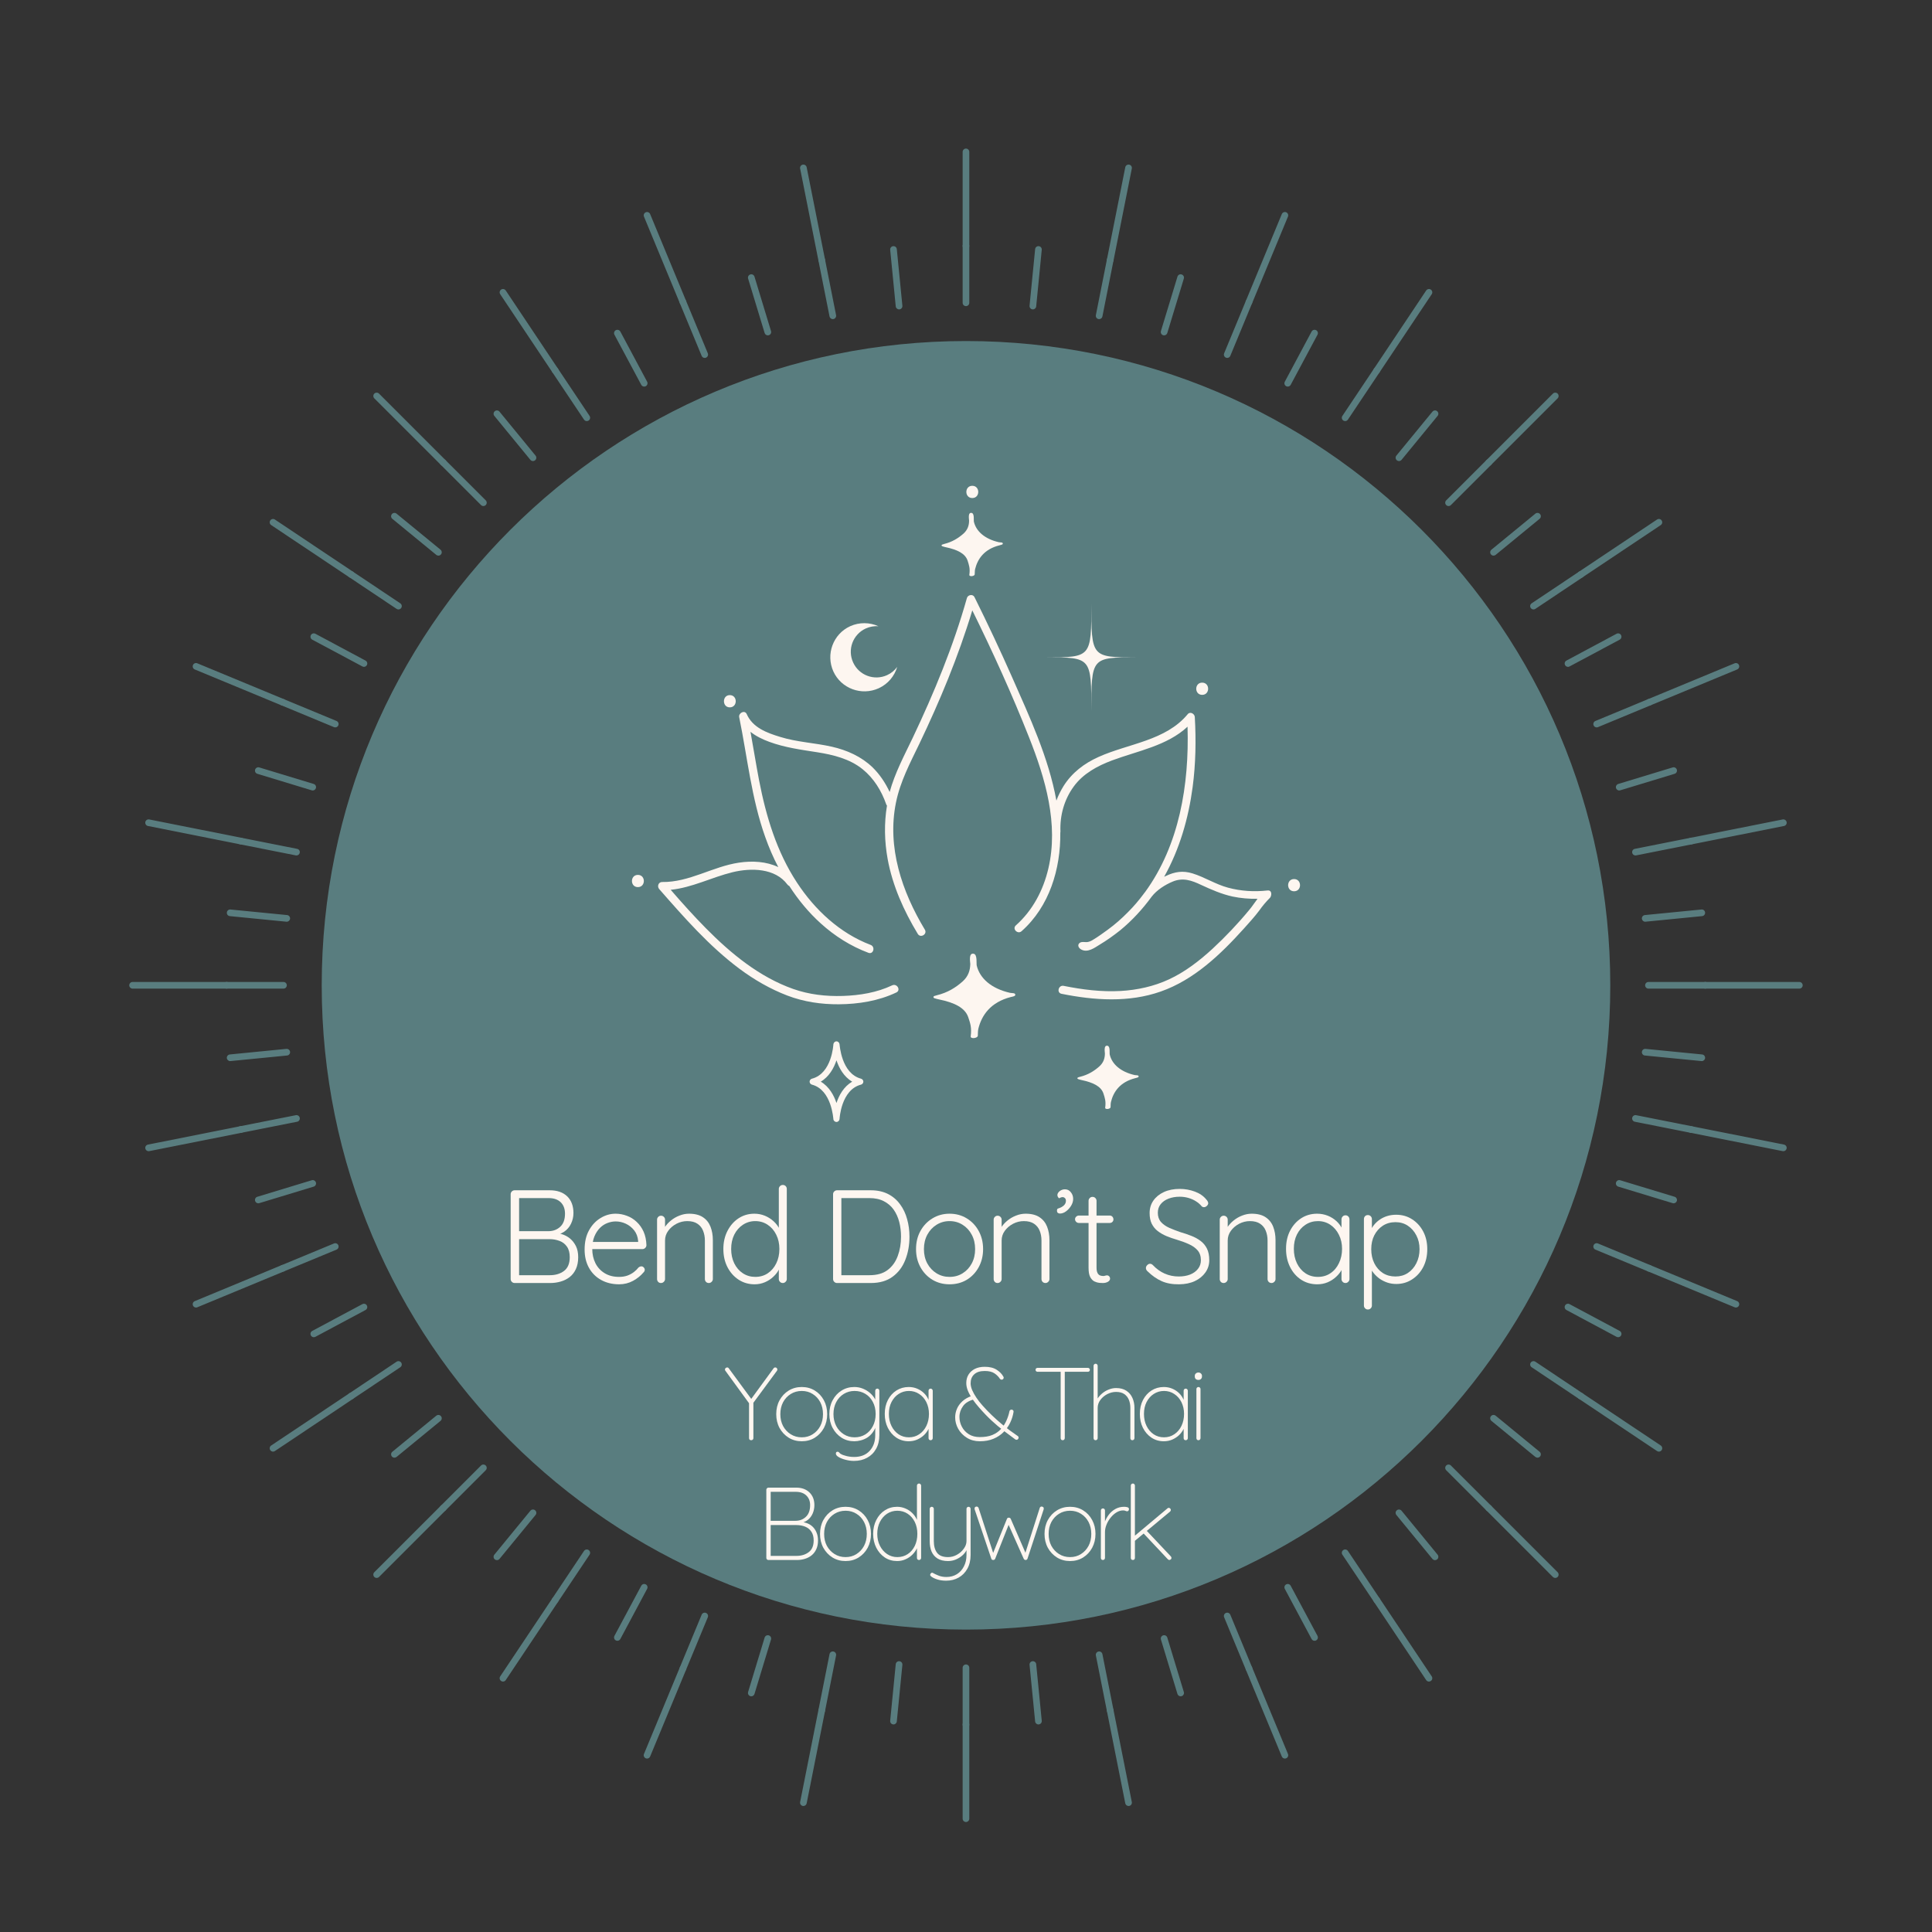 <svg xmlns="http://www.w3.org/2000/svg" xmlns:xlink="http://www.w3.org/1999/xlink" width="500" zoomAndPan="magnify" viewBox="0 0 375 375" height="500" preserveAspectRatio="xMidYMid meet" version="1.0"><rect x="0" y="0" width="375" height="375" fill="#333333" stroke="none"/><defs><g/><clipPath id="708892274f"><path d="M 330 190 L 349.84 190 L 349.84 192 L 330 192 Z M 330 190 " clip-rule="nonzero"/></clipPath><clipPath id="b030fa9420"><path d="M 186 334 L 189 334 L 189 353.59 L 186 353.59 Z M 186 334 " clip-rule="nonzero"/></clipPath><clipPath id="1fc1e2126f"><path d="M 186 28.84 L 189 28.84 L 189 49 L 186 49 Z M 186 28.84 " clip-rule="nonzero"/></clipPath><clipPath id="92c792cccd"><path d="M 25.09 190 L 45 190 L 45 192 L 25.09 192 Z M 25.09 190 " clip-rule="nonzero"/></clipPath><clipPath id="f17037cf96"><path d="M 62.445 66.195 L 312.555 66.195 L 312.555 316.305 L 62.445 316.305 Z M 62.445 66.195 " clip-rule="nonzero"/></clipPath><clipPath id="9a9b9c7875"><path d="M 187.5 66.195 C 118.434 66.195 62.445 122.184 62.445 191.25 C 62.445 260.316 118.434 316.305 187.5 316.305 C 256.566 316.305 312.555 260.316 312.555 191.25 C 312.555 122.184 256.566 66.195 187.5 66.195 Z M 187.5 66.195 " clip-rule="nonzero"/></clipPath><clipPath id="4f7d7bd5e5"><path d="M 0.445 0.195 L 250.555 0.195 L 250.555 250.305 L 0.445 250.305 Z M 0.445 0.195 " clip-rule="nonzero"/></clipPath><clipPath id="36be4e240d"><path d="M 125.5 0.195 C 56.434 0.195 0.445 56.184 0.445 125.25 C 0.445 194.316 56.434 250.305 125.5 250.305 C 194.566 250.305 250.555 194.316 250.555 125.25 C 250.555 56.184 194.566 0.195 125.5 0.195 Z M 125.5 0.195 " clip-rule="nonzero"/></clipPath><clipPath id="0bcdf1ccb1"><rect x="0" width="251" y="0" height="251"/></clipPath><clipPath id="efde64e9e9"><path d="M 250 170 L 252.777 170 L 252.777 173 L 250 173 Z M 250 170 " clip-rule="nonzero"/></clipPath><clipPath id="a3bf1b02a4"><path d="M 122.277 169 L 125 169 L 125 173 L 122.277 173 Z M 122.277 169 " clip-rule="nonzero"/></clipPath><clipPath id="69ae4151a5"><path d="M 187 94.27 L 190 94.27 L 190 97 L 187 97 Z M 187 94.27 " clip-rule="nonzero"/></clipPath></defs><g clip-path="url(#708892274f)"><path fill="#597d7f" d="M 349.25 191.891 L 331 191.891 C 330.641 191.891 330.352 191.602 330.352 191.246 C 330.352 190.887 330.641 190.598 331 190.598 L 349.25 190.598 C 349.609 190.598 349.898 190.887 349.898 191.246 C 349.898 191.602 349.609 191.891 349.25 191.891 " fill-opacity="1" fill-rule="nonzero"/></g><path fill="#597d7f" d="M 328.262 163.895 C 327.957 163.895 327.691 163.684 327.625 163.375 C 327.559 163.023 327.785 162.68 328.133 162.613 L 346.02 159.055 C 346.375 158.988 346.707 159.211 346.781 159.562 C 346.852 159.914 346.621 160.254 346.273 160.324 L 328.387 163.883 C 328.344 163.891 328.301 163.895 328.262 163.895 " fill-opacity="1" fill-rule="nonzero"/><path fill="#597d7f" d="M 346.145 223.445 C 346.105 223.445 346.062 223.445 346.02 223.434 L 328.133 219.875 C 327.785 219.809 327.559 219.465 327.625 219.113 C 327.699 218.762 328.031 218.535 328.387 218.605 L 346.273 222.164 C 346.621 222.234 346.852 222.574 346.781 222.926 C 346.719 223.234 346.449 223.445 346.145 223.445 " fill-opacity="1" fill-rule="nonzero"/><path fill="#597d7f" d="M 320.109 136.961 C 319.855 136.961 319.613 136.809 319.512 136.559 C 319.375 136.23 319.531 135.852 319.863 135.715 L 336.691 128.746 C 337.02 128.609 337.398 128.766 337.535 129.094 C 337.672 129.426 337.516 129.805 337.184 129.941 L 320.359 136.91 C 320.277 136.941 320.195 136.961 320.109 136.961 " fill-opacity="1" fill-rule="nonzero"/><path fill="#597d7f" d="M 336.938 253.793 C 336.855 253.793 336.77 253.777 336.691 253.742 L 319.863 246.773 C 319.531 246.637 319.375 246.258 319.512 245.93 C 319.648 245.602 320.027 245.441 320.359 245.578 L 337.184 252.547 C 337.516 252.684 337.672 253.062 337.535 253.395 C 337.434 253.641 337.191 253.793 336.938 253.793 " fill-opacity="1" fill-rule="nonzero"/><path fill="#597d7f" d="M 331 191.891 L 319.965 191.891 C 319.609 191.891 319.32 191.602 319.32 191.246 C 319.32 190.887 319.609 190.598 319.965 190.598 L 331 190.598 C 331.355 190.598 331.645 190.887 331.645 191.246 C 331.645 191.602 331.355 191.891 331 191.891 " fill-opacity="1" fill-rule="nonzero"/><path fill="#597d7f" d="M 319.332 178.906 C 319.004 178.906 318.723 178.656 318.691 178.32 C 318.652 177.969 318.914 177.648 319.27 177.613 L 330.25 176.535 C 330.613 176.492 330.922 176.758 330.957 177.113 C 330.992 177.469 330.734 177.785 330.375 177.82 L 319.395 178.902 C 319.375 178.906 319.352 178.906 319.332 178.906 " fill-opacity="1" fill-rule="nonzero"/><path fill="#597d7f" d="M 330.312 205.957 C 330.293 205.957 330.27 205.957 330.25 205.953 L 319.27 204.875 C 318.914 204.84 318.652 204.523 318.691 204.168 C 318.723 203.812 319.035 203.555 319.395 203.586 L 330.375 204.668 C 330.734 204.703 330.992 205.02 330.957 205.375 C 330.926 205.707 330.641 205.957 330.312 205.957 " fill-opacity="1" fill-rule="nonzero"/><path fill="#597d7f" d="M 317.445 166.043 C 317.141 166.043 316.871 165.832 316.809 165.523 C 316.738 165.172 316.969 164.828 317.316 164.762 L 328.133 162.613 C 328.484 162.543 328.828 162.77 328.895 163.121 C 328.965 163.473 328.738 163.812 328.387 163.883 L 317.57 166.031 C 317.527 166.039 317.484 166.043 317.445 166.043 " fill-opacity="1" fill-rule="nonzero"/><path fill="#597d7f" d="M 328.262 219.887 C 328.219 219.887 328.176 219.887 328.133 219.875 L 317.316 217.727 C 316.969 217.66 316.738 217.316 316.809 216.969 C 316.879 216.617 317.219 216.387 317.57 216.457 L 328.387 218.605 C 328.738 218.676 328.965 219.016 328.895 219.367 C 328.836 219.676 328.562 219.887 328.262 219.887 " fill-opacity="1" fill-rule="nonzero"/><path fill="#597d7f" d="M 314.293 153.434 C 314.016 153.434 313.758 153.25 313.672 152.973 C 313.57 152.629 313.762 152.27 314.105 152.164 L 324.664 148.957 C 325.004 148.855 325.367 149.047 325.473 149.387 C 325.574 149.73 325.383 150.09 325.043 150.195 L 314.48 153.402 C 314.418 153.422 314.355 153.434 314.293 153.434 " fill-opacity="1" fill-rule="nonzero"/><path fill="#597d7f" d="M 324.852 233.559 C 324.789 233.559 324.727 233.551 324.664 233.531 L 314.105 230.324 C 313.762 230.219 313.57 229.859 313.672 229.516 C 313.777 229.176 314.137 228.98 314.48 229.086 L 325.043 232.293 C 325.383 232.398 325.574 232.762 325.473 233.102 C 325.387 233.379 325.129 233.559 324.852 233.559 " fill-opacity="1" fill-rule="nonzero"/><path fill="#597d7f" d="M 306.824 112.156 C 306.617 112.156 306.41 112.055 306.289 111.871 C 306.086 111.574 306.168 111.172 306.469 110.973 L 321.633 100.84 C 321.93 100.645 322.332 100.723 322.527 101.02 C 322.727 101.316 322.648 101.719 322.352 101.918 L 307.184 112.051 C 307.074 112.121 306.949 112.156 306.824 112.156 " fill-opacity="1" fill-rule="nonzero"/><path fill="#597d7f" d="M 321.992 281.758 C 321.867 281.758 321.742 281.723 321.633 281.648 L 306.469 271.516 C 306.168 271.316 306.086 270.914 306.289 270.617 C 306.484 270.324 306.887 270.238 307.184 270.441 L 322.352 280.57 C 322.648 280.77 322.727 281.172 322.527 281.469 C 322.406 281.656 322.199 281.758 321.992 281.758 " fill-opacity="1" fill-rule="nonzero"/><path fill="#597d7f" d="M 320.109 246.824 C 320.027 246.824 319.941 246.809 319.863 246.773 L 309.664 242.551 C 309.336 242.414 309.18 242.035 309.316 241.703 C 309.453 241.375 309.832 241.219 310.16 241.355 L 320.359 245.578 C 320.688 245.715 320.844 246.094 320.707 246.422 C 320.605 246.676 320.363 246.824 320.109 246.824 " fill-opacity="1" fill-rule="nonzero"/><path fill="#597d7f" d="M 309.91 141.184 C 309.66 141.184 309.418 141.035 309.316 140.785 C 309.18 140.457 309.336 140.074 309.664 139.941 L 319.863 135.715 C 320.191 135.578 320.57 135.734 320.707 136.066 C 320.844 136.395 320.688 136.773 320.359 136.91 L 310.16 141.137 C 310.078 141.168 309.996 141.184 309.91 141.184 " fill-opacity="1" fill-rule="nonzero"/><path fill="#597d7f" d="M 304.348 129.434 C 304.117 129.434 303.895 129.309 303.777 129.09 C 303.609 128.777 303.727 128.383 304.043 128.219 L 313.773 123.012 C 314.09 122.848 314.48 122.965 314.648 123.277 C 314.816 123.594 314.699 123.984 314.383 124.156 L 304.652 129.355 C 304.555 129.41 304.453 129.434 304.348 129.434 " fill-opacity="1" fill-rule="nonzero"/><path fill="#597d7f" d="M 314.078 259.551 C 313.977 259.551 313.871 259.527 313.773 259.477 L 304.043 254.273 C 303.727 254.105 303.609 253.715 303.777 253.398 C 303.945 253.082 304.336 252.965 304.652 253.133 L 314.383 258.332 C 314.699 258.504 314.816 258.895 314.648 259.211 C 314.535 259.426 314.309 259.551 314.078 259.551 " fill-opacity="1" fill-rule="nonzero"/><path fill="#597d7f" d="M 297.652 118.293 C 297.445 118.293 297.238 118.191 297.113 118.004 C 296.914 117.707 296.992 117.305 297.293 117.105 L 306.469 110.973 C 306.766 110.773 307.164 110.852 307.363 111.152 C 307.562 111.449 307.484 111.848 307.184 112.051 L 298.012 118.184 C 297.902 118.258 297.773 118.293 297.652 118.293 " fill-opacity="1" fill-rule="nonzero"/><path fill="#597d7f" d="M 306.824 271.625 C 306.703 271.625 306.578 271.59 306.469 271.516 L 297.293 265.383 C 296.992 265.184 296.914 264.781 297.113 264.484 C 297.312 264.188 297.715 264.109 298.012 264.305 L 307.184 270.441 C 307.484 270.641 307.562 271.043 307.363 271.336 C 307.238 271.523 307.031 271.625 306.824 271.625 " fill-opacity="1" fill-rule="nonzero"/><path fill="#597d7f" d="M 288.965 90.418 C 288.801 90.418 288.637 90.352 288.508 90.23 C 288.258 89.973 288.258 89.566 288.508 89.316 L 301.418 76.402 C 301.672 76.152 302.082 76.152 302.336 76.402 C 302.586 76.656 302.586 77.066 302.336 77.32 L 289.426 90.23 C 289.301 90.352 289.133 90.418 288.965 90.418 " fill-opacity="1" fill-rule="nonzero"/><path fill="#597d7f" d="M 301.875 306.273 C 301.711 306.273 301.547 306.211 301.418 306.086 L 288.508 293.176 C 288.258 292.922 288.258 292.516 288.508 292.258 C 288.766 292.008 289.172 292.008 289.426 292.258 L 302.336 305.168 C 302.586 305.422 302.586 305.832 302.336 306.086 C 302.207 306.211 302.043 306.273 301.875 306.273 " fill-opacity="1" fill-rule="nonzero"/><path fill="#597d7f" d="M 298.426 282.934 C 298.281 282.934 298.141 282.887 298.016 282.789 L 289.48 275.789 C 289.207 275.559 289.168 275.152 289.391 274.879 C 289.621 274.602 290.027 274.559 290.305 274.785 L 298.84 281.789 C 299.113 282.012 299.156 282.422 298.926 282.699 C 298.797 282.855 298.613 282.934 298.426 282.934 " fill-opacity="1" fill-rule="nonzero"/><path fill="#597d7f" d="M 289.895 107.848 C 289.707 107.848 289.52 107.766 289.391 107.609 C 289.168 107.336 289.207 106.93 289.48 106.699 L 298.016 99.699 C 298.293 99.473 298.699 99.516 298.926 99.789 C 299.156 100.066 299.113 100.477 298.84 100.699 L 290.305 107.703 C 290.184 107.801 290.039 107.848 289.895 107.848 " fill-opacity="1" fill-rule="nonzero"/><path fill="#597d7f" d="M 281.164 98.223 C 281 98.223 280.832 98.156 280.707 98.031 C 280.453 97.777 280.453 97.371 280.707 97.117 L 288.508 89.316 C 288.766 89.059 289.172 89.059 289.426 89.316 C 289.68 89.566 289.68 89.973 289.426 90.23 L 281.621 98.031 C 281.496 98.156 281.328 98.223 281.164 98.223 " fill-opacity="1" fill-rule="nonzero"/><path fill="#597d7f" d="M 288.965 293.367 C 288.801 293.367 288.637 293.301 288.508 293.176 L 280.707 285.371 C 280.453 285.121 280.453 284.711 280.707 284.457 C 280.961 284.203 281.371 284.203 281.621 284.457 L 289.426 292.258 C 289.68 292.516 289.68 292.922 289.426 293.176 C 289.301 293.301 289.133 293.367 288.965 293.367 " fill-opacity="1" fill-rule="nonzero"/><path fill="#597d7f" d="M 271.539 89.492 C 271.391 89.492 271.246 89.445 271.129 89.344 C 270.852 89.121 270.809 88.711 271.035 88.434 L 278.039 79.898 C 278.266 79.625 278.672 79.582 278.949 79.812 C 279.223 80.039 279.266 80.445 279.039 80.723 L 272.039 89.258 C 271.91 89.41 271.723 89.492 271.539 89.492 " fill-opacity="1" fill-rule="nonzero"/><path fill="#597d7f" d="M 278.539 302.824 C 278.352 302.824 278.168 302.742 278.039 302.59 L 271.035 294.055 C 270.809 293.777 270.852 293.367 271.129 293.141 C 271.402 292.918 271.809 292.957 272.039 293.23 L 279.039 301.766 C 279.266 302.043 279.223 302.449 278.949 302.676 C 278.828 302.777 278.684 302.824 278.539 302.824 " fill-opacity="1" fill-rule="nonzero"/><path fill="#597d7f" d="M 267.227 72.559 C 267.105 72.559 266.98 72.523 266.867 72.453 C 266.57 72.25 266.492 71.852 266.691 71.555 L 276.82 56.387 C 277.02 56.09 277.422 56.012 277.719 56.207 C 278.016 56.406 278.098 56.809 277.898 57.105 L 267.766 72.273 C 267.641 72.457 267.438 72.559 267.227 72.559 " fill-opacity="1" fill-rule="nonzero"/><path fill="#597d7f" d="M 277.359 326.391 C 277.152 326.391 276.945 326.289 276.82 326.102 L 266.691 310.934 C 266.492 310.641 266.57 310.238 266.867 310.039 C 267.168 309.836 267.566 309.918 267.766 310.215 L 277.898 325.383 C 278.098 325.68 278.016 326.082 277.719 326.277 C 277.609 326.355 277.484 326.391 277.359 326.391 " fill-opacity="1" fill-rule="nonzero"/><path fill="#597d7f" d="M 267.227 311.223 C 267.02 311.223 266.816 311.121 266.691 310.934 L 260.555 301.762 C 260.355 301.465 260.438 301.062 260.734 300.863 C 261.035 300.664 261.434 300.742 261.633 301.043 L 267.766 310.215 C 267.965 310.512 267.887 310.914 267.586 311.113 C 267.477 311.188 267.352 311.223 267.227 311.223 " fill-opacity="1" fill-rule="nonzero"/><path fill="#597d7f" d="M 261.094 81.734 C 260.969 81.734 260.844 81.699 260.734 81.625 C 260.438 81.426 260.355 81.023 260.555 80.73 L 266.691 71.555 C 266.891 71.254 267.293 71.176 267.586 71.375 C 267.887 71.574 267.965 71.973 267.766 72.273 L 261.633 81.445 C 261.508 81.633 261.301 81.734 261.094 81.734 " fill-opacity="1" fill-rule="nonzero"/><path fill="#597d7f" d="M 249.949 75.035 C 249.848 75.035 249.746 75.016 249.648 74.961 C 249.332 74.793 249.211 74.398 249.383 74.086 L 254.582 64.352 C 254.754 64.039 255.145 63.922 255.461 64.09 C 255.773 64.258 255.895 64.648 255.727 64.965 L 250.523 74.695 C 250.406 74.914 250.184 75.035 249.949 75.035 " fill-opacity="1" fill-rule="nonzero"/><path fill="#597d7f" d="M 255.156 318.477 C 254.926 318.477 254.699 318.352 254.582 318.133 L 249.383 308.402 C 249.211 308.09 249.332 307.695 249.648 307.527 C 249.965 307.359 250.355 307.477 250.523 307.793 L 255.727 317.523 C 255.895 317.84 255.773 318.23 255.461 318.398 C 255.363 318.453 255.258 318.477 255.156 318.477 " fill-opacity="1" fill-rule="nonzero"/><path fill="#597d7f" d="M 242.426 59.277 C 242.344 59.277 242.262 59.262 242.18 59.227 C 241.852 59.09 241.691 58.711 241.828 58.383 L 248.797 41.555 C 248.934 41.223 249.316 41.066 249.645 41.203 C 249.973 41.34 250.129 41.719 249.992 42.047 L 243.023 58.875 C 242.922 59.125 242.68 59.277 242.426 59.277 " fill-opacity="1" fill-rule="nonzero"/><path fill="#597d7f" d="M 249.398 341.336 C 249.141 341.336 248.902 341.188 248.797 340.934 L 241.828 324.109 C 241.691 323.777 241.852 323.398 242.18 323.262 C 242.508 323.125 242.887 323.281 243.023 323.613 L 249.992 340.441 C 250.129 340.77 249.973 341.148 249.645 341.285 C 249.562 341.32 249.477 341.336 249.398 341.336 " fill-opacity="1" fill-rule="nonzero"/><path fill="#597d7f" d="M 238.203 69.473 C 238.121 69.473 238.035 69.457 237.953 69.422 C 237.625 69.285 237.469 68.906 237.605 68.578 L 241.828 58.383 C 241.965 58.051 242.344 57.895 242.672 58.031 C 243.004 58.168 243.16 58.547 243.023 58.875 L 238.801 69.074 C 238.699 69.324 238.457 69.473 238.203 69.473 " fill-opacity="1" fill-rule="nonzero"/><path fill="#597d7f" d="M 242.426 324.508 C 242.172 324.508 241.934 324.355 241.828 324.109 L 237.605 313.91 C 237.469 313.582 237.625 313.203 237.953 313.066 C 238.285 312.93 238.664 313.086 238.801 313.414 L 243.023 323.613 C 243.16 323.941 243.004 324.32 242.672 324.457 C 242.594 324.492 242.508 324.508 242.426 324.508 " fill-opacity="1" fill-rule="nonzero"/><path fill="#597d7f" d="M 225.953 65.094 C 225.891 65.094 225.828 65.082 225.766 65.066 C 225.426 64.961 225.23 64.602 225.336 64.258 L 228.543 53.699 C 228.648 53.355 229.012 53.16 229.352 53.27 C 229.691 53.371 229.887 53.734 229.781 54.074 L 226.574 64.633 C 226.488 64.914 226.23 65.094 225.953 65.094 " fill-opacity="1" fill-rule="nonzero"/><path fill="#597d7f" d="M 229.16 329.25 C 228.887 329.25 228.629 329.07 228.543 328.793 L 225.336 318.23 C 225.23 317.887 225.426 317.527 225.766 317.422 C 226.109 317.32 226.469 317.512 226.574 317.855 L 229.781 328.414 C 229.887 328.754 229.691 329.117 229.352 329.223 C 229.289 329.242 229.227 329.25 229.16 329.25 " fill-opacity="1" fill-rule="nonzero"/><path fill="#597d7f" d="M 215.492 51.125 C 215.449 51.125 215.406 51.121 215.363 51.113 C 215.012 51.043 214.785 50.699 214.855 50.352 L 218.414 32.469 C 218.484 32.117 218.82 31.887 219.176 31.957 C 219.527 32.027 219.754 32.367 219.684 32.719 L 216.125 50.605 C 216.066 50.91 215.793 51.125 215.492 51.125 " fill-opacity="1" fill-rule="nonzero"/><path fill="#597d7f" d="M 219.051 350.543 C 218.746 350.543 218.477 350.328 218.414 350.023 L 214.855 332.137 C 214.785 331.789 215.012 331.449 215.363 331.375 C 215.719 331.305 216.055 331.535 216.125 331.883 L 219.684 349.77 C 219.754 350.121 219.527 350.461 219.176 350.531 C 219.133 350.539 219.09 350.543 219.051 350.543 " fill-opacity="1" fill-rule="nonzero"/><path fill="#597d7f" d="M 215.492 332.656 C 215.188 332.656 214.918 332.445 214.855 332.137 L 212.707 321.32 C 212.637 320.969 212.867 320.629 213.219 320.559 C 213.566 320.484 213.91 320.719 213.977 321.066 L 216.125 331.883 C 216.195 332.234 215.969 332.578 215.617 332.645 C 215.574 332.656 215.531 332.656 215.492 332.656 " fill-opacity="1" fill-rule="nonzero"/><path fill="#597d7f" d="M 213.344 61.941 C 213.301 61.941 213.258 61.938 213.219 61.93 C 212.867 61.859 212.637 61.52 212.707 61.168 L 214.855 50.352 C 214.926 50 215.27 49.773 215.617 49.844 C 215.969 49.91 216.195 50.254 216.125 50.605 L 213.977 61.422 C 213.918 61.73 213.645 61.941 213.344 61.941 " fill-opacity="1" fill-rule="nonzero"/><path fill="#597d7f" d="M 201.559 334.711 C 201.23 334.711 200.949 334.461 200.918 334.125 L 199.836 323.145 C 199.801 322.789 200.062 322.473 200.418 322.441 C 200.781 322.41 201.09 322.664 201.125 323.02 L 202.203 334 C 202.238 334.355 201.98 334.672 201.625 334.707 C 201.602 334.711 201.578 334.711 201.559 334.711 " fill-opacity="1" fill-rule="nonzero"/><path fill="#597d7f" d="M 200.48 60.051 C 200.461 60.051 200.441 60.051 200.418 60.051 C 200.062 60.016 199.801 59.699 199.836 59.34 L 200.918 48.363 C 200.953 48.004 201.266 47.742 201.625 47.781 C 201.98 47.816 202.238 48.133 202.203 48.488 L 201.125 59.469 C 201.094 59.805 200.809 60.051 200.48 60.051 " fill-opacity="1" fill-rule="nonzero"/><g clip-path="url(#b030fa9420)"><path fill="#597d7f" d="M 187.496 353.648 C 187.137 353.648 186.848 353.359 186.848 353 L 186.848 334.75 C 186.848 334.391 187.137 334.102 187.496 334.102 C 187.852 334.102 188.141 334.391 188.141 334.75 L 188.141 353 C 188.141 353.359 187.852 353.648 187.496 353.648 " fill-opacity="1" fill-rule="nonzero"/></g><path fill="#597d7f" d="M 187.496 335.395 C 187.137 335.395 186.848 335.105 186.848 334.75 L 186.848 323.715 C 186.848 323.359 187.137 323.07 187.496 323.07 C 187.852 323.07 188.141 323.359 188.141 323.715 L 188.141 334.75 C 188.141 335.105 187.852 335.395 187.496 335.395 " fill-opacity="1" fill-rule="nonzero"/><path fill="#597d7f" d="M 187.496 59.418 C 187.137 59.418 186.848 59.129 186.848 58.773 L 186.848 47.742 C 186.848 47.383 187.137 47.094 187.496 47.094 C 187.852 47.094 188.141 47.383 188.141 47.742 L 188.141 58.773 C 188.141 59.129 187.852 59.418 187.496 59.418 " fill-opacity="1" fill-rule="nonzero"/><g clip-path="url(#1fc1e2126f)"><path fill="#597d7f" d="M 187.496 48.387 C 187.137 48.387 186.848 48.098 186.848 47.742 L 186.848 29.488 C 186.848 29.129 187.137 28.84 187.496 28.84 C 187.852 28.84 188.141 29.129 188.141 29.488 L 188.141 47.742 C 188.141 48.098 187.852 48.387 187.496 48.387 " fill-opacity="1" fill-rule="nonzero"/></g><path fill="#597d7f" d="M 173.43 334.711 C 173.406 334.711 173.387 334.711 173.363 334.707 C 173.008 334.672 172.75 334.355 172.785 334 L 173.863 323.02 C 173.898 322.664 174.215 322.41 174.57 322.441 C 174.93 322.473 175.188 322.789 175.152 323.145 L 174.07 334.125 C 174.039 334.461 173.758 334.711 173.43 334.711 " fill-opacity="1" fill-rule="nonzero"/><path fill="#597d7f" d="M 174.508 60.051 C 174.18 60.051 173.898 59.805 173.863 59.469 L 172.785 48.488 C 172.75 48.133 173.008 47.816 173.363 47.781 C 173.727 47.746 174.035 48.004 174.07 48.363 L 175.152 59.34 C 175.188 59.699 174.93 60.016 174.57 60.051 C 174.551 60.051 174.527 60.051 174.508 60.051 " fill-opacity="1" fill-rule="nonzero"/><path fill="#597d7f" d="M 159.496 332.656 C 159.457 332.656 159.414 332.656 159.371 332.645 C 159.02 332.578 158.793 332.234 158.863 331.883 L 161.012 321.066 C 161.078 320.719 161.418 320.484 161.773 320.559 C 162.121 320.629 162.348 320.969 162.281 321.32 L 160.133 332.137 C 160.07 332.445 159.801 332.656 159.496 332.656 " fill-opacity="1" fill-rule="nonzero"/><path fill="#597d7f" d="M 161.645 61.941 C 161.344 61.941 161.074 61.73 161.012 61.422 L 158.863 50.605 C 158.793 50.254 159.02 49.91 159.371 49.844 C 159.723 49.773 160.062 50 160.133 50.352 L 162.281 61.168 C 162.348 61.52 162.121 61.859 161.773 61.93 C 161.73 61.938 161.688 61.941 161.645 61.941 " fill-opacity="1" fill-rule="nonzero"/><path fill="#597d7f" d="M 155.938 350.543 C 155.898 350.543 155.855 350.539 155.812 350.531 C 155.461 350.461 155.234 350.121 155.305 349.77 L 158.863 331.883 C 158.93 331.535 159.273 331.305 159.625 331.375 C 159.977 331.449 160.199 331.789 160.133 332.137 L 156.574 350.023 C 156.512 350.328 156.242 350.543 155.938 350.543 " fill-opacity="1" fill-rule="nonzero"/><path fill="#597d7f" d="M 159.496 51.125 C 159.195 51.125 158.926 50.91 158.863 50.605 L 155.305 32.719 C 155.234 32.367 155.461 32.027 155.812 31.957 C 156.164 31.891 156.504 32.117 156.574 32.469 L 160.133 50.352 C 160.199 50.699 159.977 51.043 159.625 51.113 C 159.582 51.121 159.539 51.125 159.496 51.125 " fill-opacity="1" fill-rule="nonzero"/><path fill="#597d7f" d="M 149.035 65.094 C 148.758 65.094 148.5 64.914 148.414 64.633 L 145.207 54.074 C 145.105 53.734 145.297 53.371 145.637 53.27 C 145.98 53.16 146.34 53.355 146.445 53.699 L 149.652 64.258 C 149.758 64.602 149.566 64.961 149.223 65.066 C 149.16 65.082 149.098 65.094 149.035 65.094 " fill-opacity="1" fill-rule="nonzero"/><path fill="#597d7f" d="M 145.828 329.25 C 145.762 329.25 145.699 329.242 145.637 329.223 C 145.297 329.117 145.105 328.754 145.207 328.414 L 148.414 317.855 C 148.52 317.512 148.883 317.32 149.223 317.422 C 149.566 317.527 149.758 317.887 149.652 318.23 L 146.445 328.793 C 146.359 329.07 146.102 329.25 145.828 329.25 " fill-opacity="1" fill-rule="nonzero"/><path fill="#597d7f" d="M 136.785 69.473 C 136.535 69.473 136.293 69.324 136.191 69.074 L 131.965 58.875 C 131.828 58.547 131.984 58.168 132.316 58.031 C 132.645 57.895 133.023 58.051 133.16 58.383 L 137.387 68.578 C 137.52 68.906 137.363 69.285 137.035 69.422 C 136.953 69.457 136.871 69.473 136.785 69.473 " fill-opacity="1" fill-rule="nonzero"/><path fill="#597d7f" d="M 132.562 324.508 C 132.48 324.508 132.395 324.492 132.316 324.457 C 131.984 324.32 131.828 323.945 131.965 323.613 L 136.191 313.414 C 136.324 313.086 136.707 312.93 137.035 313.066 C 137.363 313.203 137.52 313.578 137.387 313.91 L 133.16 324.109 C 133.055 324.355 132.816 324.508 132.562 324.508 " fill-opacity="1" fill-rule="nonzero"/><path fill="#597d7f" d="M 125.594 341.336 C 125.512 341.336 125.426 341.32 125.344 341.285 C 125.016 341.148 124.859 340.77 124.996 340.441 L 131.965 323.613 C 132.102 323.281 132.48 323.125 132.809 323.262 C 133.141 323.398 133.297 323.777 133.16 324.109 L 126.191 340.934 C 126.086 341.188 125.848 341.336 125.594 341.336 " fill-opacity="1" fill-rule="nonzero"/><path fill="#597d7f" d="M 132.562 59.277 C 132.309 59.277 132.066 59.125 131.965 58.875 L 124.996 42.047 C 124.859 41.719 125.016 41.34 125.348 41.203 C 125.676 41.066 126.055 41.223 126.191 41.555 L 133.16 58.383 C 133.297 58.711 133.141 59.09 132.809 59.227 C 132.727 59.262 132.645 59.277 132.562 59.277 " fill-opacity="1" fill-rule="nonzero"/><path fill="#597d7f" d="M 125.039 75.035 C 124.805 75.035 124.582 74.914 124.469 74.695 L 119.262 64.965 C 119.098 64.648 119.215 64.258 119.527 64.09 C 119.844 63.922 120.234 64.039 120.406 64.352 L 125.605 74.086 C 125.777 74.398 125.656 74.793 125.34 74.961 C 125.246 75.016 125.141 75.035 125.039 75.035 " fill-opacity="1" fill-rule="nonzero"/><path fill="#597d7f" d="M 119.836 318.477 C 119.73 318.477 119.629 318.453 119.527 318.398 C 119.215 318.23 119.098 317.84 119.262 317.523 L 124.469 307.793 C 124.633 307.477 125.027 307.359 125.34 307.527 C 125.656 307.695 125.777 308.09 125.605 308.402 L 120.406 318.133 C 120.289 318.352 120.062 318.477 119.836 318.477 " fill-opacity="1" fill-rule="nonzero"/><path fill="#597d7f" d="M 113.895 81.734 C 113.688 81.734 113.48 81.633 113.355 81.445 L 107.223 72.273 C 107.023 71.973 107.105 71.574 107.402 71.375 C 107.699 71.176 108.098 71.254 108.301 71.555 L 114.434 80.73 C 114.629 81.023 114.551 81.426 114.254 81.625 C 114.145 81.699 114.02 81.734 113.895 81.734 " fill-opacity="1" fill-rule="nonzero"/><path fill="#597d7f" d="M 107.762 311.223 C 107.637 311.223 107.512 311.188 107.402 311.113 C 107.105 310.914 107.023 310.512 107.223 310.215 L 113.355 301.043 C 113.555 300.742 113.957 300.664 114.254 300.863 C 114.551 301.062 114.629 301.465 114.434 301.762 L 108.301 310.934 C 108.176 311.121 107.969 311.223 107.762 311.223 " fill-opacity="1" fill-rule="nonzero"/><path fill="#597d7f" d="M 107.762 72.559 C 107.555 72.559 107.348 72.457 107.223 72.273 L 97.09 57.105 C 96.895 56.809 96.973 56.406 97.27 56.207 C 97.566 56.012 97.965 56.09 98.168 56.387 L 108.301 71.555 C 108.496 71.852 108.418 72.25 108.121 72.453 C 108.012 72.523 107.883 72.559 107.762 72.559 " fill-opacity="1" fill-rule="nonzero"/><path fill="#597d7f" d="M 97.629 326.391 C 97.504 326.391 97.379 326.355 97.27 326.277 C 96.973 326.082 96.895 325.68 97.09 325.383 L 107.223 310.215 C 107.422 309.918 107.824 309.84 108.121 310.039 C 108.418 310.238 108.496 310.641 108.301 310.934 L 98.168 326.102 C 98.043 326.289 97.836 326.391 97.629 326.391 " fill-opacity="1" fill-rule="nonzero"/><path fill="#597d7f" d="M 96.449 302.824 C 96.305 302.824 96.164 302.777 96.039 302.676 C 95.766 302.449 95.727 302.043 95.949 301.766 L 102.949 293.23 C 103.18 292.957 103.586 292.918 103.859 293.141 C 104.141 293.367 104.18 293.777 103.953 294.055 L 96.949 302.59 C 96.824 302.742 96.637 302.824 96.449 302.824 " fill-opacity="1" fill-rule="nonzero"/><path fill="#597d7f" d="M 103.453 89.492 C 103.266 89.492 103.078 89.41 102.949 89.258 L 95.949 80.723 C 95.727 80.445 95.766 80.039 96.039 79.812 C 96.316 79.582 96.727 79.625 96.949 79.898 L 103.953 88.434 C 104.18 88.711 104.141 89.121 103.859 89.344 C 103.742 89.445 103.594 89.492 103.453 89.492 " fill-opacity="1" fill-rule="nonzero"/><path fill="#597d7f" d="M 86.02 293.367 C 85.855 293.367 85.688 293.301 85.566 293.176 C 85.312 292.922 85.312 292.516 85.566 292.258 L 93.367 284.457 C 93.621 284.203 94.027 284.203 94.281 284.457 C 94.535 284.711 94.535 285.121 94.281 285.371 L 86.48 293.176 C 86.352 293.301 86.188 293.367 86.02 293.367 " fill-opacity="1" fill-rule="nonzero"/><path fill="#597d7f" d="M 93.824 98.223 C 93.656 98.223 93.492 98.156 93.367 98.031 L 85.566 90.23 C 85.312 89.973 85.312 89.566 85.566 89.316 C 85.816 89.059 86.223 89.059 86.48 89.316 L 94.281 97.117 C 94.535 97.371 94.535 97.777 94.281 98.031 C 94.156 98.156 93.988 98.223 93.824 98.223 " fill-opacity="1" fill-rule="nonzero"/><path fill="#597d7f" d="M 73.113 306.273 C 72.949 306.273 72.781 306.211 72.652 306.086 C 72.402 305.832 72.402 305.422 72.652 305.168 L 85.566 292.258 C 85.816 292.008 86.223 292.008 86.48 292.258 C 86.73 292.516 86.73 292.922 86.48 293.176 L 73.57 306.086 C 73.441 306.211 73.277 306.273 73.113 306.273 " fill-opacity="1" fill-rule="nonzero"/><path fill="#597d7f" d="M 86.02 90.418 C 85.855 90.418 85.688 90.352 85.566 90.23 L 72.652 77.32 C 72.402 77.066 72.402 76.656 72.652 76.402 C 72.906 76.152 73.316 76.152 73.57 76.402 L 86.48 89.316 C 86.73 89.566 86.73 89.973 86.48 90.23 C 86.352 90.352 86.188 90.418 86.02 90.418 " fill-opacity="1" fill-rule="nonzero"/><path fill="#597d7f" d="M 85.094 107.848 C 84.949 107.848 84.805 107.801 84.684 107.703 L 76.148 100.699 C 75.875 100.477 75.832 100.066 76.062 99.789 C 76.285 99.516 76.695 99.477 76.973 99.699 L 85.508 106.699 C 85.781 106.93 85.824 107.336 85.594 107.609 C 85.469 107.766 85.281 107.848 85.094 107.848 " fill-opacity="1" fill-rule="nonzero"/><path fill="#597d7f" d="M 76.562 282.934 C 76.375 282.934 76.188 282.855 76.062 282.699 C 75.832 282.422 75.875 282.012 76.148 281.789 L 84.684 274.785 C 84.965 274.562 85.371 274.602 85.594 274.879 C 85.824 275.152 85.781 275.559 85.508 275.789 L 76.973 282.789 C 76.852 282.887 76.707 282.934 76.562 282.934 " fill-opacity="1" fill-rule="nonzero"/><path fill="#597d7f" d="M 77.336 118.293 C 77.215 118.293 77.086 118.258 76.98 118.184 L 67.805 112.051 C 67.504 111.848 67.426 111.449 67.625 111.152 C 67.824 110.852 68.227 110.773 68.523 110.973 L 77.695 117.105 C 77.996 117.305 78.074 117.707 77.875 118.004 C 77.754 118.191 77.543 118.293 77.336 118.293 " fill-opacity="1" fill-rule="nonzero"/><path fill="#597d7f" d="M 68.164 271.625 C 67.953 271.625 67.75 271.523 67.625 271.336 C 67.426 271.043 67.504 270.641 67.805 270.441 L 76.98 264.305 C 77.273 264.105 77.676 264.188 77.875 264.484 C 78.074 264.781 77.996 265.184 77.695 265.383 L 68.523 271.516 C 68.414 271.59 68.285 271.625 68.164 271.625 " fill-opacity="1" fill-rule="nonzero"/><path fill="#597d7f" d="M 70.641 129.434 C 70.535 129.434 70.434 129.41 70.336 129.355 L 60.602 124.156 C 60.289 123.984 60.172 123.594 60.34 123.277 C 60.508 122.965 60.898 122.848 61.215 123.012 L 70.945 128.219 C 71.262 128.383 71.379 128.777 71.211 129.09 C 71.094 129.309 70.871 129.434 70.641 129.434 " fill-opacity="1" fill-rule="nonzero"/><path fill="#597d7f" d="M 60.91 259.551 C 60.68 259.551 60.453 259.426 60.34 259.211 C 60.172 258.895 60.289 258.504 60.602 258.332 L 70.336 253.133 C 70.648 252.965 71.043 253.082 71.211 253.398 C 71.379 253.715 71.262 254.105 70.945 254.273 L 61.215 259.477 C 61.117 259.527 61.012 259.551 60.91 259.551 " fill-opacity="1" fill-rule="nonzero"/><path fill="#597d7f" d="M 68.164 112.156 C 68.039 112.156 67.914 112.121 67.805 112.051 L 52.637 101.918 C 52.34 101.719 52.262 101.316 52.457 101.02 C 52.656 100.723 53.059 100.645 53.355 100.84 L 68.523 110.973 C 68.82 111.172 68.898 111.574 68.703 111.871 C 68.574 112.055 68.371 112.156 68.164 112.156 " fill-opacity="1" fill-rule="nonzero"/><path fill="#597d7f" d="M 53 281.758 C 52.789 281.758 52.582 281.656 52.457 281.469 C 52.262 281.172 52.34 280.77 52.637 280.57 L 67.805 270.441 C 68.102 270.242 68.5 270.32 68.703 270.617 C 68.898 270.914 68.82 271.316 68.523 271.516 L 53.355 281.648 C 53.246 281.723 53.121 281.758 53 281.758 " fill-opacity="1" fill-rule="nonzero"/><path fill="#597d7f" d="M 65.078 141.184 C 64.992 141.184 64.91 141.168 64.828 141.137 L 54.633 136.91 C 54.301 136.773 54.145 136.395 54.281 136.066 C 54.418 135.734 54.797 135.578 55.125 135.715 L 65.324 139.941 C 65.652 140.074 65.809 140.457 65.672 140.785 C 65.57 141.035 65.328 141.184 65.078 141.184 " fill-opacity="1" fill-rule="nonzero"/><path fill="#597d7f" d="M 54.879 246.824 C 54.625 246.824 54.387 246.676 54.281 246.422 C 54.145 246.094 54.301 245.715 54.633 245.578 L 64.828 241.355 C 65.156 241.219 65.535 241.375 65.672 241.703 C 65.809 242.035 65.652 242.414 65.324 242.551 L 55.125 246.773 C 55.047 246.809 54.961 246.824 54.879 246.824 " fill-opacity="1" fill-rule="nonzero"/><path fill="#597d7f" d="M 50.137 233.559 C 49.859 233.559 49.602 233.379 49.52 233.102 C 49.414 232.762 49.605 232.398 49.949 232.293 L 60.508 229.086 C 60.848 228.98 61.211 229.176 61.316 229.516 C 61.418 229.859 61.227 230.219 60.883 230.324 L 50.324 233.531 C 50.262 233.551 50.199 233.559 50.137 233.559 " fill-opacity="1" fill-rule="nonzero"/><path fill="#597d7f" d="M 60.695 153.434 C 60.633 153.434 60.57 153.422 60.508 153.402 L 49.949 150.195 C 49.605 150.09 49.414 149.73 49.52 149.387 C 49.621 149.047 49.984 148.855 50.324 148.957 L 60.883 152.164 C 61.227 152.27 61.418 152.629 61.316 152.973 C 61.23 153.25 60.977 153.434 60.695 153.434 " fill-opacity="1" fill-rule="nonzero"/><path fill="#597d7f" d="M 57.547 166.043 C 57.504 166.043 57.461 166.039 57.418 166.031 L 46.602 163.883 C 46.25 163.812 46.023 163.473 46.094 163.121 C 46.16 162.77 46.5 162.543 46.855 162.613 L 57.672 164.762 C 58.023 164.828 58.25 165.172 58.18 165.523 C 58.117 165.832 57.848 166.043 57.547 166.043 " fill-opacity="1" fill-rule="nonzero"/><path fill="#597d7f" d="M 46.727 219.887 C 46.426 219.887 46.152 219.676 46.094 219.367 C 46.023 219.016 46.25 218.676 46.602 218.605 L 57.418 216.457 C 57.77 216.387 58.109 216.617 58.18 216.969 C 58.25 217.316 58.023 217.66 57.672 217.727 L 46.855 219.875 C 46.812 219.887 46.77 219.887 46.727 219.887 " fill-opacity="1" fill-rule="nonzero"/><path fill="#597d7f" d="M 55.656 178.906 C 55.633 178.906 55.613 178.906 55.59 178.902 L 44.613 177.82 C 44.254 177.785 43.996 177.469 44.031 177.113 C 44.066 176.758 44.379 176.5 44.738 176.535 L 55.719 177.613 C 56.074 177.648 56.336 177.969 56.301 178.32 C 56.266 178.656 55.984 178.906 55.656 178.906 " fill-opacity="1" fill-rule="nonzero"/><path fill="#597d7f" d="M 44.676 205.957 C 44.348 205.957 44.062 205.707 44.031 205.375 C 43.996 205.02 44.254 204.703 44.613 204.668 L 55.59 203.586 C 55.953 203.555 56.266 203.812 56.301 204.168 C 56.336 204.523 56.074 204.84 55.719 204.875 L 44.738 205.953 C 44.719 205.957 44.695 205.957 44.676 205.957 " fill-opacity="1" fill-rule="nonzero"/><path fill="#597d7f" d="M 55.023 191.891 L 43.992 191.891 C 43.633 191.891 43.344 191.602 43.344 191.246 C 43.344 190.887 43.633 190.598 43.992 190.598 L 55.023 190.598 C 55.379 190.598 55.668 190.887 55.668 191.246 C 55.668 191.602 55.379 191.891 55.023 191.891 " fill-opacity="1" fill-rule="nonzero"/><path fill="#597d7f" d="M 54.879 136.961 C 54.797 136.961 54.711 136.941 54.633 136.91 L 37.805 129.941 C 37.473 129.805 37.316 129.426 37.453 129.098 C 37.59 128.766 37.965 128.609 38.297 128.746 L 55.125 135.715 C 55.457 135.852 55.613 136.23 55.477 136.559 C 55.375 136.809 55.133 136.961 54.879 136.961 " fill-opacity="1" fill-rule="nonzero"/><path fill="#597d7f" d="M 38.051 253.793 C 37.797 253.793 37.555 253.641 37.453 253.395 C 37.316 253.062 37.473 252.684 37.805 252.547 L 54.633 245.578 C 54.961 245.441 55.34 245.602 55.477 245.93 C 55.613 246.258 55.457 246.637 55.125 246.773 L 38.297 253.742 C 38.215 253.777 38.133 253.793 38.051 253.793 " fill-opacity="1" fill-rule="nonzero"/><path fill="#597d7f" d="M 46.727 163.895 C 46.684 163.895 46.641 163.891 46.602 163.883 L 28.719 160.324 C 28.367 160.254 28.137 159.914 28.207 159.562 C 28.277 159.211 28.617 158.984 28.969 159.055 L 46.855 162.613 C 47.203 162.68 47.43 163.023 47.363 163.375 C 47.301 163.684 47.027 163.895 46.727 163.895 " fill-opacity="1" fill-rule="nonzero"/><path fill="#597d7f" d="M 28.844 223.445 C 28.539 223.445 28.27 223.234 28.207 222.926 C 28.137 222.574 28.367 222.234 28.719 222.164 L 46.602 218.605 C 46.953 218.535 47.293 218.762 47.363 219.113 C 47.43 219.465 47.203 219.809 46.855 219.875 L 28.969 223.434 C 28.926 223.445 28.883 223.445 28.844 223.445 " fill-opacity="1" fill-rule="nonzero"/><g clip-path="url(#92c792cccd)"><path fill="#597d7f" d="M 43.992 191.891 L 25.738 191.891 C 25.379 191.891 25.09 191.602 25.09 191.246 C 25.09 190.887 25.379 190.598 25.738 190.598 L 43.992 190.598 C 44.348 190.598 44.637 190.887 44.637 191.246 C 44.637 191.602 44.348 191.891 43.992 191.891 " fill-opacity="1" fill-rule="nonzero"/></g><g clip-path="url(#f17037cf96)"><g clip-path="url(#9a9b9c7875)"><g transform="matrix(1, 0, 0, 1, 62, 66)"><g clip-path="url(#0bcdf1ccb1)"><g clip-path="url(#4f7d7bd5e5)"><g clip-path="url(#36be4e240d)"><path fill="#597d7f" d="M 0.445 0.195 L 250.555 0.195 L 250.555 250.305 L 0.445 250.305 Z M 0.445 0.195 " fill-opacity="1" fill-rule="nonzero"/></g></g></g></g></g></g><path fill="#fdf6f0" d="M 246.016 172.84 C 243.434 173.129 240.852 172.973 238.348 172.293 C 235.926 171.641 233.84 170.258 231.465 169.527 C 229.613 168.953 228.023 169.191 226.301 170.023 C 226.195 170.078 226.094 170.129 225.961 170.18 C 228.961 164.836 230.684 158.836 231.492 152.762 C 232.09 148.25 232.168 143.711 231.91 139.176 C 231.883 138.547 231.023 138.051 230.551 138.602 C 226.277 143.789 219.027 144.312 213.238 146.918 C 210.445 148.172 208.074 149.969 206.43 152.578 C 205.883 153.465 205.414 154.402 205.047 155.395 C 203.535 147.051 199.832 139.121 196.441 131.43 C 194.121 126.188 191.695 121.023 189.141 115.887 C 188.828 115.262 187.863 115.441 187.68 116.07 C 185.047 125.43 181.316 134.453 177.145 143.242 C 175.5 146.684 173.703 150.023 172.684 153.727 C 171.852 151.953 170.781 150.336 169.375 148.953 C 167.184 146.84 164.418 145.613 161.473 144.938 C 158.133 144.18 154.691 144.051 151.434 143.035 C 148.852 142.25 146.086 141.234 144.938 138.602 C 144.547 137.738 143.32 138.391 143.477 139.199 C 145.07 146.973 145.852 154.977 148.539 162.488 C 149.242 164.469 150.074 166.426 151.066 168.305 C 148.773 167.207 146.008 167.051 143.426 167.441 C 138.316 168.199 133.777 171.277 128.508 171.199 C 127.781 171.199 127.52 172.059 127.938 172.555 C 132.762 178.055 137.609 183.609 143.504 188.02 C 146.371 190.156 149.477 191.957 152.812 193.234 C 156.023 194.461 159.41 194.953 162.828 194.93 C 166.637 194.902 170.547 194.277 173.988 192.633 C 174.902 192.191 174.121 190.836 173.18 191.25 C 170.207 192.66 166.871 193.207 163.609 193.312 C 160.324 193.414 157.066 193.051 153.961 191.957 C 147.391 189.633 141.887 185.098 137.035 180.195 C 134.664 177.797 132.395 175.266 130.18 172.711 C 134.352 172.293 138.133 170.285 142.199 169.293 C 145.746 168.434 150.441 168.461 152.84 171.691 C 152.945 171.824 153.074 171.93 153.207 171.98 C 154.926 174.641 156.961 177.117 159.332 179.254 C 162.047 181.707 165.148 183.664 168.566 184.941 C 169.531 185.305 169.949 183.766 168.984 183.402 C 163.012 181.133 158.188 176.621 154.719 171.355 C 150.754 165.332 148.695 158.473 147.336 151.457 C 146.738 148.328 146.242 145.172 145.668 142.043 C 146.711 142.879 147.988 143.504 149.27 143.973 C 152.293 145.094 155.422 145.512 158.602 146.008 C 161.734 146.5 164.941 147.285 167.445 149.316 C 169.609 151.066 171.094 153.492 172.008 156.098 C 172.035 156.203 172.086 156.281 172.164 156.359 C 171.59 159.801 171.668 163.297 172.293 166.738 C 173.234 171.902 175.422 176.777 178.137 181.262 C 178.656 182.148 180.039 181.344 179.52 180.457 C 175.059 173.051 172.137 164.445 173.91 155.758 C 174.746 151.664 176.648 148.094 178.449 144.363 C 180.43 140.219 182.309 136.02 184.031 131.742 C 185.777 127.387 187.367 122.98 188.723 118.469 C 192.688 126.527 196.418 134.715 199.727 143.086 C 202.91 151.117 205.516 159.934 203.484 168.59 C 202.492 172.812 200.434 176.727 197.172 179.621 C 196.418 180.297 197.539 181.422 198.293 180.742 C 203.691 175.945 205.883 168.668 205.805 161.602 C 205.805 161.547 205.832 161.469 205.832 161.418 C 205.699 158.289 206.562 155.188 208.414 152.656 C 210.238 150.152 213 148.668 215.844 147.598 C 220.824 145.746 226.535 144.754 230.5 141.051 C 230.84 152.293 228.91 164.027 222.258 173.152 C 222.18 173.258 222.102 173.336 222.023 173.441 C 222 173.465 222 173.492 221.973 173.52 C 221.059 174.746 220.07 175.918 218.973 177.012 C 217.746 178.266 216.418 179.438 214.984 180.48 C 214.07 181.133 213.16 181.812 212.195 182.387 C 211.828 182.621 211.465 182.801 211.047 182.855 C 210.578 182.906 209.898 182.699 209.508 183.062 C 209.039 183.508 209.43 184.078 209.898 184.316 C 211.148 184.965 212.48 183.949 213.496 183.324 C 214.852 182.516 216.156 181.578 217.41 180.586 C 219.73 178.684 221.766 176.465 223.539 174.039 C 224.555 172.734 226.117 171.746 227.605 171.121 C 229.586 170.285 231.309 170.883 233.16 171.77 C 235.141 172.684 237.098 173.543 239.234 174.016 C 240.828 174.352 242.469 174.484 244.086 174.457 C 243.539 175.16 243.07 175.918 242.496 176.594 C 240.305 179.254 237.906 181.785 235.375 184.133 C 232.82 186.48 230.031 188.645 226.875 190.105 C 223.953 191.461 220.746 192.164 217.512 192.348 C 213.785 192.555 210.082 192.086 206.457 191.355 C 205.465 191.148 205.023 192.688 206.039 192.895 C 212.375 194.172 219.105 194.641 225.312 192.449 C 231.777 190.184 236.941 185.227 241.453 180.219 C 242.469 179.074 243.512 177.953 244.426 176.727 C 245.051 175.84 245.754 175.004 246.512 174.25 C 246.824 173.91 246.98 172.734 246.016 172.84 Z M 246.016 172.84 " fill-opacity="1" fill-rule="nonzero"/><path fill="#fdf6f0" d="M 172.191 131.039 C 169.688 132.184 166.738 131.09 165.594 128.586 C 164.445 126.082 165.539 123.137 168.043 121.988 C 168.852 121.625 169.688 121.492 170.496 121.547 C 168.801 120.789 166.816 120.738 165.02 121.547 C 161.707 123.059 160.246 126.996 161.758 130.332 C 163.27 133.645 167.211 135.105 170.547 133.594 C 172.371 132.758 173.625 131.219 174.145 129.445 C 173.648 130.125 173 130.672 172.191 131.039 Z M 172.191 131.039 " fill-opacity="1" fill-rule="nonzero"/><path fill="#fdf6f0" d="M 181.371 193.754 C 181.656 193.832 181.941 193.938 182.258 193.988 C 185.203 194.59 187.316 195.582 187.941 197.457 C 188.305 198.555 188.645 199.441 188.41 201.16 C 188.332 201.684 189.766 201.551 189.793 201.031 C 189.82 200.586 189.793 200.117 189.898 199.676 C 190.523 197.117 192.219 194.539 196.207 193.52 C 196.574 193.441 197.066 193.363 197.066 193.102 C 197.094 192.688 196.441 192.789 196.051 192.711 C 192.398 191.879 190.184 189.895 189.582 187.418 C 189.48 187.027 189.742 185.305 189.012 185.125 C 187.941 184.887 188.332 186.766 188.332 187.105 C 188.305 188.332 187.969 189.504 186.82 190.52 C 185.516 191.668 183.977 192.66 181.84 193.18 C 181.656 193.234 181.5 193.285 181.316 193.336 C 181.109 193.441 181.133 193.676 181.371 193.754 Z M 181.371 193.754 " fill-opacity="1" fill-rule="nonzero"/><path fill="#fdf6f0" d="M 182.906 106.027 C 183.117 106.105 183.352 106.16 183.559 106.211 C 185.777 106.68 187.34 107.41 187.812 108.82 C 188.07 109.652 188.332 110.305 188.148 111.582 C 188.098 111.977 189.168 111.871 189.191 111.48 C 189.219 111.141 189.191 110.801 189.27 110.461 C 189.742 108.531 190.992 106.602 193.992 105.848 C 194.25 105.77 194.645 105.715 194.645 105.535 C 194.668 105.219 194.172 105.301 193.887 105.246 C 191.148 104.621 189.48 103.133 189.035 101.281 C 188.957 100.996 189.168 99.691 188.617 99.562 C 187.812 99.379 188.098 100.789 188.098 101.047 C 188.098 101.961 187.836 102.848 186.977 103.605 C 185.984 104.465 184.836 105.195 183.246 105.586 C 183.117 105.613 182.984 105.664 182.855 105.715 C 182.699 105.793 182.727 105.977 182.906 106.027 Z M 182.906 106.027 " fill-opacity="1" fill-rule="nonzero"/><path fill="#fdf6f0" d="M 233.344 134.871 C 234.883 134.871 234.883 132.5 233.344 132.5 C 231.805 132.5 231.805 134.871 233.344 134.871 Z M 233.344 134.871 " fill-opacity="1" fill-rule="nonzero"/><g clip-path="url(#efde64e9e9)"><path fill="#fdf6f0" d="M 251.18 172.996 C 252.719 172.996 252.719 170.625 251.18 170.625 C 249.641 170.625 249.641 172.996 251.18 172.996 C 252.719 172.996 252.719 170.625 251.18 170.625 C 249.641 170.625 249.641 172.996 251.18 172.996 Z M 251.18 172.996 " fill-opacity="1" fill-rule="nonzero"/></g><path fill="#fdf6f0" d="M 141.652 137.297 C 143.191 137.297 143.191 134.922 141.652 134.922 C 140.141 134.922 140.141 137.297 141.652 137.297 Z M 141.652 137.297 " fill-opacity="1" fill-rule="nonzero"/><g clip-path="url(#a3bf1b02a4)"><path fill="#fdf6f0" d="M 123.816 172.188 C 125.355 172.188 125.355 169.816 123.816 169.816 C 122.277 169.816 122.277 172.188 123.816 172.188 Z M 123.816 172.188 " fill-opacity="1" fill-rule="nonzero"/></g><g clip-path="url(#69ae4151a5)"><path fill="#fdf6f0" d="M 188.723 96.668 C 190.262 96.668 190.262 94.293 188.723 94.293 C 187.184 94.293 187.184 96.668 188.723 96.668 Z M 188.723 96.668 " fill-opacity="1" fill-rule="nonzero"/></g><path fill="#fdf6f0" d="M 211.828 138.027 C 211.828 127.594 211.828 127.594 203.094 127.594 C 211.828 127.594 211.828 127.594 211.828 117.164 C 211.828 127.594 211.828 127.594 220.562 127.594 C 211.828 127.594 211.828 127.594 211.828 138.027 Z M 211.828 138.027 " fill-opacity="1" fill-rule="nonzero"/><path fill="#fdf6f0" d="M 209.273 209.453 C 209.48 209.531 209.715 209.586 209.926 209.637 C 212.141 210.105 213.707 210.836 214.176 212.246 C 214.438 213.078 214.695 213.73 214.516 215.008 C 214.461 215.398 215.531 215.297 215.559 214.902 C 215.582 214.566 215.559 214.227 215.637 213.887 C 216.105 211.957 217.355 210.027 220.355 209.27 C 220.617 209.191 221.008 209.141 221.008 208.957 C 221.035 208.645 220.539 208.723 220.25 208.672 C 217.512 208.047 215.844 206.559 215.402 204.707 C 215.324 204.422 215.531 203.117 214.984 202.988 C 214.176 202.805 214.461 204.211 214.461 204.473 C 214.461 205.387 214.203 206.273 213.34 207.027 C 212.352 207.891 211.203 208.621 209.613 209.012 C 209.48 209.035 209.352 209.09 209.219 209.141 C 209.062 209.219 209.09 209.402 209.273 209.453 Z M 209.273 209.453 " fill-opacity="1" fill-rule="nonzero"/><path fill="#fdf6f0" d="M 162.359 217.773 C 162.672 217.773 162.934 217.512 162.957 217.199 C 162.957 217.148 163.246 211.516 167.133 210.523 C 167.391 210.445 167.574 210.211 167.574 209.949 C 167.574 209.688 167.391 209.453 167.133 209.375 C 163.27 208.359 162.984 202.75 162.957 202.699 C 162.934 202.387 162.672 202.125 162.359 202.125 C 162.047 202.125 161.785 202.387 161.758 202.699 C 161.758 202.75 161.473 208.383 157.586 209.375 C 157.324 209.453 157.145 209.688 157.145 209.949 C 157.145 210.211 157.324 210.445 157.586 210.523 C 161.445 211.539 161.734 217.148 161.758 217.199 C 161.758 217.512 162.047 217.773 162.359 217.773 Z M 162.359 205.805 C 162.855 207.289 163.766 208.984 165.41 209.949 C 163.766 210.914 162.855 212.582 162.359 214.094 C 161.863 212.609 160.949 210.914 159.309 209.949 C 160.949 208.984 161.863 207.289 162.359 205.805 Z M 162.359 205.805 " fill-opacity="1" fill-rule="nonzero"/><g fill="#fdf6f0" fill-opacity="1"><g transform="translate(96.697, 249.032)"><g><path d="M 10 -18 C 11.445 -18 12.578 -17.609 13.391 -16.828 C 14.203 -16.047 14.609 -14.961 14.609 -13.578 C 14.609 -12.859 14.453 -12.172 14.141 -11.516 C 13.836 -10.867 13.383 -10.344 12.781 -9.938 C 12.176 -9.531 11.43 -9.305 10.547 -9.266 L 10.438 -9.766 C 11.07 -9.766 11.691 -9.676 12.297 -9.5 C 12.91 -9.32 13.457 -9.035 13.938 -8.641 C 14.414 -8.242 14.801 -7.75 15.094 -7.156 C 15.383 -6.57 15.531 -5.859 15.531 -5.016 C 15.531 -4.117 15.379 -3.348 15.078 -2.703 C 14.785 -2.066 14.383 -1.551 13.875 -1.156 C 13.363 -0.758 12.781 -0.469 12.125 -0.281 C 11.477 -0.094 10.805 0 10.109 0 L 3.188 0 C 2.977 0 2.797 -0.078 2.641 -0.234 C 2.492 -0.391 2.422 -0.566 2.422 -0.766 L 2.422 -17.234 C 2.422 -17.441 2.492 -17.617 2.641 -17.766 C 2.797 -17.922 2.977 -18 3.188 -18 Z M 9.797 -16.484 L 3.75 -16.484 L 4.062 -16.953 L 4.062 -9.672 L 3.781 -10.062 L 9.797 -10.062 C 10.691 -10.07 11.441 -10.359 12.047 -10.922 C 12.66 -11.492 12.969 -12.336 12.969 -13.453 C 12.969 -14.391 12.691 -15.129 12.141 -15.672 C 11.586 -16.211 10.805 -16.484 9.797 -16.484 Z M 9.984 -8.516 L 3.938 -8.516 L 4.062 -8.672 L 4.062 -1.281 L 3.906 -1.516 L 10.031 -1.516 C 11.125 -1.516 12.039 -1.789 12.781 -2.344 C 13.52 -2.906 13.891 -3.797 13.891 -5.016 C 13.891 -5.867 13.707 -6.551 13.344 -7.062 C 12.988 -7.582 12.508 -7.953 11.906 -8.172 C 11.301 -8.398 10.66 -8.516 9.984 -8.516 Z M 9.984 -8.516 "/></g></g></g><g fill="#fdf6f0" fill-opacity="1"><g transform="translate(112.207, 249.032)"><g><path d="M 7.969 0.25 C 6.656 0.25 5.488 -0.031 4.469 -0.594 C 3.457 -1.156 2.672 -1.941 2.109 -2.953 C 1.547 -3.961 1.266 -5.145 1.266 -6.5 C 1.266 -7.957 1.551 -9.203 2.125 -10.234 C 2.695 -11.266 3.441 -12.055 4.359 -12.609 C 5.273 -13.172 6.25 -13.453 7.281 -13.453 C 8.031 -13.453 8.758 -13.316 9.469 -13.047 C 10.188 -12.785 10.82 -12.391 11.375 -11.859 C 11.938 -11.336 12.383 -10.703 12.719 -9.953 C 13.051 -9.203 13.234 -8.328 13.266 -7.328 C 13.254 -7.117 13.172 -6.941 13.016 -6.797 C 12.859 -6.648 12.676 -6.578 12.469 -6.578 L 2.156 -6.578 L 1.859 -7.969 L 11.984 -7.969 L 11.656 -7.672 L 11.656 -8.172 C 11.582 -8.984 11.32 -9.672 10.875 -10.234 C 10.426 -10.797 9.883 -11.223 9.25 -11.516 C 8.625 -11.805 7.969 -11.953 7.281 -11.953 C 6.758 -11.953 6.227 -11.848 5.688 -11.641 C 5.156 -11.441 4.672 -11.125 4.234 -10.688 C 3.797 -10.25 3.438 -9.691 3.156 -9.016 C 2.883 -8.336 2.75 -7.535 2.75 -6.609 C 2.75 -5.598 2.953 -4.68 3.359 -3.859 C 3.773 -3.035 4.375 -2.383 5.156 -1.906 C 5.938 -1.426 6.867 -1.188 7.953 -1.188 C 8.547 -1.188 9.082 -1.27 9.562 -1.438 C 10.039 -1.613 10.461 -1.844 10.828 -2.125 C 11.191 -2.406 11.492 -2.703 11.734 -3.016 C 11.922 -3.16 12.109 -3.234 12.297 -3.234 C 12.461 -3.234 12.609 -3.164 12.734 -3.031 C 12.867 -2.895 12.938 -2.742 12.938 -2.578 C 12.938 -2.367 12.848 -2.188 12.672 -2.031 C 12.16 -1.414 11.492 -0.879 10.672 -0.422 C 9.848 0.023 8.945 0.25 7.969 0.25 Z M 7.969 0.25 "/></g></g></g><g fill="#fdf6f0" fill-opacity="1"><g transform="translate(125.505, 249.032)"><g><path d="M 8.234 -13.453 C 9.359 -13.453 10.258 -13.223 10.938 -12.766 C 11.613 -12.316 12.102 -11.703 12.406 -10.922 C 12.707 -10.141 12.859 -9.273 12.859 -8.328 L 12.859 -0.766 C 12.859 -0.566 12.781 -0.391 12.625 -0.234 C 12.469 -0.078 12.289 0 12.094 0 C 11.852 0 11.66 -0.078 11.516 -0.234 C 11.379 -0.391 11.312 -0.566 11.312 -0.766 L 11.312 -8.25 C 11.312 -8.938 11.195 -9.562 10.969 -10.125 C 10.75 -10.695 10.383 -11.156 9.875 -11.5 C 9.375 -11.844 8.711 -12.016 7.891 -12.016 C 7.16 -12.016 6.461 -11.844 5.797 -11.5 C 5.141 -11.156 4.602 -10.695 4.188 -10.125 C 3.781 -9.562 3.578 -8.938 3.578 -8.25 L 3.578 -0.766 C 3.578 -0.566 3.5 -0.391 3.344 -0.234 C 3.188 -0.078 3.004 0 2.797 0 C 2.555 0 2.367 -0.078 2.234 -0.234 C 2.098 -0.391 2.031 -0.566 2.031 -0.766 L 2.031 -12.297 C 2.031 -12.504 2.102 -12.68 2.25 -12.828 C 2.395 -12.984 2.578 -13.062 2.797 -13.062 C 3.023 -13.062 3.211 -12.984 3.359 -12.828 C 3.504 -12.68 3.578 -12.504 3.578 -12.297 L 3.578 -10.141 L 2.984 -9.203 C 3.016 -9.754 3.188 -10.281 3.5 -10.781 C 3.82 -11.289 4.234 -11.742 4.734 -12.141 C 5.234 -12.547 5.785 -12.863 6.391 -13.094 C 6.992 -13.332 7.609 -13.453 8.234 -13.453 Z M 8.234 -13.453 "/></g></g></g><g fill="#fdf6f0" fill-opacity="1"><g transform="translate(139.138, 249.032)"><g><path d="M 12.812 -19.031 C 13.031 -19.031 13.211 -18.957 13.359 -18.812 C 13.504 -18.664 13.578 -18.484 13.578 -18.266 L 13.578 -0.766 C 13.578 -0.566 13.5 -0.391 13.344 -0.234 C 13.188 -0.078 13.008 0 12.812 0 C 12.582 0 12.395 -0.078 12.25 -0.234 C 12.102 -0.391 12.031 -0.566 12.031 -0.766 L 12.031 -3.828 L 12.469 -4.188 C 12.469 -3.707 12.336 -3.207 12.078 -2.688 C 11.828 -2.164 11.461 -1.68 10.984 -1.234 C 10.516 -0.785 9.969 -0.426 9.344 -0.156 C 8.719 0.113 8.047 0.25 7.328 0.25 C 6.18 0.25 5.148 -0.047 4.234 -0.641 C 3.316 -1.242 2.594 -2.055 2.062 -3.078 C 1.531 -4.109 1.266 -5.285 1.266 -6.609 C 1.266 -7.91 1.531 -9.078 2.062 -10.109 C 2.594 -11.148 3.312 -11.969 4.219 -12.562 C 5.125 -13.156 6.148 -13.453 7.297 -13.453 C 8.004 -13.453 8.676 -13.32 9.312 -13.062 C 9.945 -12.801 10.508 -12.445 11 -12 C 11.488 -11.562 11.875 -11.055 12.156 -10.484 C 12.438 -9.91 12.578 -9.312 12.578 -8.688 L 12.031 -9.078 L 12.031 -18.266 C 12.031 -18.461 12.102 -18.641 12.25 -18.797 C 12.395 -18.953 12.582 -19.031 12.812 -19.031 Z M 7.453 -1.188 C 8.379 -1.188 9.191 -1.422 9.891 -1.891 C 10.586 -2.359 11.133 -3 11.531 -3.812 C 11.938 -4.633 12.141 -5.566 12.141 -6.609 C 12.141 -7.641 11.938 -8.562 11.531 -9.375 C 11.133 -10.188 10.582 -10.828 9.875 -11.297 C 9.176 -11.773 8.367 -12.016 7.453 -12.016 C 6.566 -12.016 5.766 -11.773 5.047 -11.297 C 4.336 -10.828 3.781 -10.188 3.375 -9.375 C 2.977 -8.562 2.781 -7.641 2.781 -6.609 C 2.781 -5.578 2.977 -4.648 3.375 -3.828 C 3.781 -3.004 4.336 -2.359 5.047 -1.891 C 5.766 -1.422 6.566 -1.188 7.453 -1.188 Z M 7.453 -1.188 "/></g></g></g><g fill="#fdf6f0" fill-opacity="1"><g transform="translate(153.491, 249.032)"><g/></g></g><g fill="#fdf6f0" fill-opacity="1"><g transform="translate(159.278, 249.032)"><g><path d="M 9.75 -18 C 11.02 -18 12.129 -17.758 13.078 -17.281 C 14.023 -16.801 14.805 -16.133 15.422 -15.281 C 16.047 -14.438 16.504 -13.473 16.797 -12.391 C 17.098 -11.316 17.25 -10.188 17.25 -9 C 17.25 -7.352 16.977 -5.848 16.438 -4.484 C 15.906 -3.117 15.082 -2.031 13.969 -1.219 C 12.863 -0.406 11.457 0 9.75 0 L 3.188 0 C 2.977 0 2.797 -0.078 2.641 -0.234 C 2.492 -0.391 2.422 -0.566 2.422 -0.766 L 2.422 -17.234 C 2.422 -17.441 2.492 -17.617 2.641 -17.766 C 2.797 -17.922 2.977 -18 3.188 -18 Z M 9.484 -1.516 C 10.941 -1.516 12.113 -1.848 13 -2.516 C 13.895 -3.191 14.551 -4.098 14.969 -5.234 C 15.395 -6.367 15.609 -7.625 15.609 -9 C 15.609 -10 15.492 -10.945 15.266 -11.844 C 15.035 -12.738 14.676 -13.535 14.188 -14.234 C 13.695 -14.93 13.062 -15.477 12.281 -15.875 C 11.5 -16.281 10.566 -16.484 9.484 -16.484 L 3.859 -16.484 L 4.031 -16.719 L 4.031 -1.266 L 3.891 -1.516 Z M 9.484 -1.516 "/></g></g></g><g fill="#fdf6f0" fill-opacity="1"><g transform="translate(176.537, 249.032)"><g><path d="M 14.281 -6.578 C 14.281 -5.273 13.992 -4.102 13.422 -3.062 C 12.859 -2.031 12.086 -1.219 11.109 -0.625 C 10.129 -0.039 9.016 0.25 7.766 0.25 C 6.547 0.25 5.441 -0.039 4.453 -0.625 C 3.473 -1.219 2.695 -2.031 2.125 -3.062 C 1.551 -4.102 1.266 -5.273 1.266 -6.578 C 1.266 -7.898 1.551 -9.078 2.125 -10.109 C 2.695 -11.141 3.473 -11.953 4.453 -12.547 C 5.441 -13.148 6.547 -13.453 7.766 -13.453 C 9.016 -13.453 10.129 -13.148 11.109 -12.547 C 12.086 -11.953 12.859 -11.141 13.422 -10.109 C 13.992 -9.078 14.281 -7.898 14.281 -6.578 Z M 12.734 -6.578 C 12.734 -7.629 12.516 -8.562 12.078 -9.375 C 11.648 -10.188 11.062 -10.828 10.312 -11.297 C 9.57 -11.773 8.723 -12.016 7.766 -12.016 C 6.836 -12.016 5.992 -11.773 5.234 -11.297 C 4.484 -10.828 3.891 -10.188 3.453 -9.375 C 3.016 -8.562 2.797 -7.629 2.797 -6.578 C 2.797 -5.535 3.016 -4.609 3.453 -3.797 C 3.891 -2.992 4.484 -2.359 5.234 -1.891 C 5.992 -1.422 6.836 -1.188 7.766 -1.188 C 8.723 -1.188 9.57 -1.422 10.312 -1.891 C 11.062 -2.359 11.648 -2.992 12.078 -3.797 C 12.516 -4.609 12.734 -5.535 12.734 -6.578 Z M 12.734 -6.578 "/></g></g></g><g fill="#fdf6f0" fill-opacity="1"><g transform="translate(190.839, 249.032)"><g><path d="M 8.234 -13.453 C 9.359 -13.453 10.258 -13.223 10.938 -12.766 C 11.613 -12.316 12.102 -11.703 12.406 -10.922 C 12.707 -10.141 12.859 -9.273 12.859 -8.328 L 12.859 -0.766 C 12.859 -0.566 12.781 -0.391 12.625 -0.234 C 12.469 -0.078 12.289 0 12.094 0 C 11.852 0 11.66 -0.078 11.516 -0.234 C 11.379 -0.391 11.312 -0.566 11.312 -0.766 L 11.312 -8.25 C 11.312 -8.938 11.195 -9.562 10.969 -10.125 C 10.75 -10.695 10.383 -11.156 9.875 -11.5 C 9.375 -11.844 8.711 -12.016 7.891 -12.016 C 7.16 -12.016 6.461 -11.844 5.797 -11.5 C 5.141 -11.156 4.602 -10.695 4.188 -10.125 C 3.781 -9.562 3.578 -8.938 3.578 -8.25 L 3.578 -0.766 C 3.578 -0.566 3.5 -0.391 3.344 -0.234 C 3.188 -0.078 3.004 0 2.797 0 C 2.555 0 2.367 -0.078 2.234 -0.234 C 2.098 -0.391 2.031 -0.566 2.031 -0.766 L 2.031 -12.297 C 2.031 -12.504 2.102 -12.68 2.25 -12.828 C 2.395 -12.984 2.578 -13.062 2.797 -13.062 C 3.023 -13.062 3.211 -12.984 3.359 -12.828 C 3.504 -12.68 3.578 -12.504 3.578 -12.297 L 3.578 -10.141 L 2.984 -9.203 C 3.016 -9.754 3.188 -10.281 3.5 -10.781 C 3.82 -11.289 4.234 -11.742 4.734 -12.141 C 5.234 -12.547 5.785 -12.863 6.391 -13.094 C 6.992 -13.332 7.609 -13.453 8.234 -13.453 Z M 8.234 -13.453 "/></g></g></g><g fill="#fdf6f0" fill-opacity="1"><g transform="translate(204.472, 249.032)"><g><path d="M 3.828 -16.328 C 3.828 -15.867 3.691 -15.422 3.422 -14.984 C 3.148 -14.547 2.82 -14.188 2.438 -13.906 C 2.051 -13.625 1.66 -13.484 1.266 -13.484 C 1.117 -13.484 0.984 -13.523 0.859 -13.609 C 0.742 -13.691 0.688 -13.844 0.688 -14.062 C 0.688 -14.301 0.766 -14.438 0.922 -14.469 C 1.078 -14.508 1.285 -14.594 1.547 -14.719 C 1.816 -14.863 2.031 -15.039 2.188 -15.25 C 2.344 -15.457 2.422 -15.695 2.422 -15.969 C 2.422 -16.195 2.352 -16.367 2.219 -16.484 C 2.094 -16.609 1.945 -16.672 1.781 -16.672 C 1.656 -16.672 1.531 -16.645 1.406 -16.594 C 1.289 -16.551 1.191 -16.5 1.109 -16.438 C 1.004 -16.52 0.922 -16.613 0.859 -16.719 C 0.797 -16.832 0.766 -16.969 0.766 -17.125 C 0.805 -17.414 0.973 -17.664 1.266 -17.875 C 1.555 -18.082 1.879 -18.188 2.234 -18.188 C 2.703 -18.188 3.082 -18 3.375 -17.625 C 3.676 -17.258 3.828 -16.828 3.828 -16.328 Z M 3.828 -16.328 "/></g></g></g><g fill="#fdf6f0" fill-opacity="1"><g transform="translate(208.227, 249.032)"><g><path d="M 1.188 -13.094 L 7.172 -13.094 C 7.379 -13.094 7.551 -13.02 7.688 -12.875 C 7.82 -12.727 7.891 -12.551 7.891 -12.344 C 7.891 -12.156 7.82 -11.992 7.688 -11.859 C 7.551 -11.723 7.379 -11.656 7.172 -11.656 L 1.188 -11.656 C 0.977 -11.656 0.801 -11.727 0.656 -11.875 C 0.508 -12.02 0.438 -12.188 0.438 -12.375 C 0.438 -12.57 0.508 -12.738 0.656 -12.875 C 0.801 -13.02 0.977 -13.094 1.188 -13.094 Z M 3.828 -16.719 C 4.055 -16.719 4.242 -16.641 4.391 -16.484 C 4.535 -16.328 4.609 -16.148 4.609 -15.953 L 4.609 -3.031 C 4.609 -2.551 4.672 -2.191 4.797 -1.953 C 4.922 -1.711 5.086 -1.551 5.297 -1.469 C 5.504 -1.395 5.711 -1.359 5.922 -1.359 C 6.055 -1.359 6.176 -1.379 6.281 -1.422 C 6.395 -1.461 6.52 -1.484 6.656 -1.484 C 6.812 -1.484 6.945 -1.422 7.062 -1.297 C 7.176 -1.18 7.234 -1.031 7.234 -0.844 C 7.234 -0.602 7.094 -0.398 6.812 -0.234 C 6.539 -0.078 6.219 0 5.844 0 C 5.688 0 5.453 -0.008 5.141 -0.031 C 4.836 -0.062 4.52 -0.156 4.188 -0.312 C 3.863 -0.477 3.594 -0.766 3.375 -1.172 C 3.164 -1.586 3.062 -2.18 3.062 -2.953 L 3.062 -15.953 C 3.062 -16.148 3.133 -16.328 3.281 -16.484 C 3.426 -16.641 3.609 -16.719 3.828 -16.719 Z M 3.828 -16.719 "/></g></g></g><g fill="#fdf6f0" fill-opacity="1"><g transform="translate(215.712, 249.032)"><g/></g></g><g fill="#fdf6f0" fill-opacity="1"><g transform="translate(221.499, 249.032)"><g><path d="M 7.375 0.25 C 6.07 0.27 4.941 0.066 3.984 -0.359 C 3.023 -0.785 2.109 -1.426 1.234 -2.281 C 1.148 -2.352 1.078 -2.441 1.016 -2.547 C 0.953 -2.648 0.922 -2.77 0.922 -2.906 C 0.922 -3.113 1.004 -3.301 1.172 -3.469 C 1.336 -3.645 1.52 -3.734 1.719 -3.734 C 1.926 -3.734 2.113 -3.645 2.281 -3.469 C 2.957 -2.75 3.719 -2.203 4.562 -1.828 C 5.414 -1.453 6.328 -1.266 7.297 -1.266 C 8.117 -1.266 8.852 -1.391 9.5 -1.641 C 10.145 -1.898 10.656 -2.27 11.031 -2.75 C 11.406 -3.227 11.594 -3.785 11.594 -4.422 C 11.594 -5.211 11.379 -5.852 10.953 -6.344 C 10.523 -6.832 9.957 -7.234 9.25 -7.547 C 8.551 -7.867 7.773 -8.156 6.922 -8.406 C 6.211 -8.613 5.539 -8.848 4.906 -9.109 C 4.27 -9.379 3.703 -9.707 3.203 -10.094 C 2.711 -10.477 2.328 -10.953 2.047 -11.516 C 1.773 -12.086 1.641 -12.773 1.641 -13.578 C 1.641 -14.484 1.879 -15.285 2.359 -15.984 C 2.848 -16.691 3.531 -17.25 4.406 -17.656 C 5.289 -18.062 6.316 -18.266 7.484 -18.266 C 8.492 -18.266 9.469 -18.094 10.406 -17.75 C 11.344 -17.406 12.082 -16.898 12.625 -16.234 C 12.883 -15.953 13.016 -15.703 13.016 -15.484 C 13.016 -15.305 12.926 -15.133 12.75 -14.969 C 12.582 -14.801 12.395 -14.719 12.188 -14.719 C 12.02 -14.719 11.875 -14.773 11.75 -14.891 C 11.457 -15.254 11.086 -15.578 10.641 -15.859 C 10.203 -16.141 9.711 -16.359 9.172 -16.516 C 8.629 -16.672 8.066 -16.75 7.484 -16.75 C 6.68 -16.75 5.957 -16.625 5.312 -16.375 C 4.664 -16.125 4.156 -15.766 3.781 -15.297 C 3.414 -14.836 3.234 -14.281 3.234 -13.625 C 3.234 -12.906 3.438 -12.312 3.844 -11.844 C 4.258 -11.383 4.801 -11.004 5.469 -10.703 C 6.145 -10.41 6.859 -10.133 7.609 -9.875 C 8.348 -9.664 9.055 -9.426 9.734 -9.156 C 10.41 -8.895 11.008 -8.566 11.531 -8.172 C 12.051 -7.785 12.461 -7.289 12.766 -6.688 C 13.066 -6.082 13.219 -5.328 13.219 -4.422 C 13.219 -3.547 12.969 -2.754 12.469 -2.047 C 11.977 -1.348 11.297 -0.789 10.422 -0.375 C 9.555 0.031 8.539 0.238 7.375 0.25 Z M 7.375 0.25 "/></g></g></g><g fill="#fdf6f0" fill-opacity="1"><g transform="translate(234.72, 249.032)"><g><path d="M 8.234 -13.453 C 9.359 -13.453 10.258 -13.223 10.938 -12.766 C 11.613 -12.316 12.102 -11.703 12.406 -10.922 C 12.707 -10.141 12.859 -9.273 12.859 -8.328 L 12.859 -0.766 C 12.859 -0.566 12.781 -0.391 12.625 -0.234 C 12.469 -0.078 12.289 0 12.094 0 C 11.852 0 11.66 -0.078 11.516 -0.234 C 11.379 -0.391 11.312 -0.566 11.312 -0.766 L 11.312 -8.25 C 11.312 -8.938 11.195 -9.562 10.969 -10.125 C 10.75 -10.695 10.383 -11.156 9.875 -11.5 C 9.375 -11.844 8.711 -12.016 7.891 -12.016 C 7.16 -12.016 6.461 -11.844 5.797 -11.5 C 5.141 -11.156 4.602 -10.695 4.188 -10.125 C 3.781 -9.562 3.578 -8.938 3.578 -8.25 L 3.578 -0.766 C 3.578 -0.566 3.5 -0.391 3.344 -0.234 C 3.188 -0.078 3.004 0 2.797 0 C 2.555 0 2.367 -0.078 2.234 -0.234 C 2.098 -0.391 2.031 -0.566 2.031 -0.766 L 2.031 -12.297 C 2.031 -12.504 2.102 -12.68 2.25 -12.828 C 2.395 -12.984 2.578 -13.062 2.797 -13.062 C 3.023 -13.062 3.211 -12.984 3.359 -12.828 C 3.504 -12.68 3.578 -12.504 3.578 -12.297 L 3.578 -10.141 L 2.984 -9.203 C 3.016 -9.754 3.188 -10.281 3.5 -10.781 C 3.82 -11.289 4.234 -11.742 4.734 -12.141 C 5.234 -12.547 5.785 -12.863 6.391 -13.094 C 6.992 -13.332 7.609 -13.453 8.234 -13.453 Z M 8.234 -13.453 "/></g></g></g><g fill="#fdf6f0" fill-opacity="1"><g transform="translate(248.353, 249.032)"><g><path d="M 12.812 -13.141 C 13.031 -13.141 13.211 -13.062 13.359 -12.906 C 13.504 -12.75 13.578 -12.562 13.578 -12.344 L 13.578 -0.766 C 13.578 -0.566 13.5 -0.391 13.344 -0.234 C 13.188 -0.078 13.008 0 12.812 0 C 12.582 0 12.395 -0.078 12.25 -0.234 C 12.102 -0.391 12.031 -0.566 12.031 -0.766 L 12.031 -3.828 L 12.469 -4.031 C 12.469 -3.551 12.332 -3.062 12.062 -2.562 C 11.801 -2.07 11.438 -1.613 10.969 -1.188 C 10.508 -0.758 9.969 -0.41 9.344 -0.141 C 8.719 0.117 8.047 0.25 7.328 0.25 C 6.16 0.25 5.117 -0.047 4.203 -0.641 C 3.285 -1.242 2.566 -2.066 2.047 -3.109 C 1.523 -4.16 1.266 -5.336 1.266 -6.641 C 1.266 -7.973 1.531 -9.148 2.062 -10.172 C 2.594 -11.191 3.312 -11.992 4.219 -12.578 C 5.125 -13.16 6.148 -13.453 7.297 -13.453 C 8.035 -13.453 8.727 -13.32 9.375 -13.062 C 10.02 -12.801 10.582 -12.445 11.062 -12 C 11.539 -11.562 11.91 -11.055 12.172 -10.484 C 12.441 -9.91 12.578 -9.312 12.578 -8.688 L 12.031 -9.078 L 12.031 -12.344 C 12.031 -12.562 12.102 -12.75 12.25 -12.906 C 12.395 -13.062 12.582 -13.141 12.812 -13.141 Z M 7.453 -1.188 C 8.367 -1.188 9.176 -1.422 9.875 -1.891 C 10.582 -2.359 11.133 -3.008 11.531 -3.844 C 11.938 -4.676 12.141 -5.609 12.141 -6.641 C 12.141 -7.648 11.938 -8.555 11.531 -9.359 C 11.133 -10.172 10.582 -10.816 9.875 -11.297 C 9.176 -11.773 8.367 -12.016 7.453 -12.016 C 6.566 -12.016 5.766 -11.781 5.047 -11.312 C 4.336 -10.852 3.781 -10.219 3.375 -9.406 C 2.977 -8.602 2.781 -7.68 2.781 -6.641 C 2.781 -5.609 2.977 -4.676 3.375 -3.844 C 3.781 -3.008 4.332 -2.359 5.031 -1.891 C 5.738 -1.422 6.547 -1.188 7.453 -1.188 Z M 7.453 -1.188 "/></g></g></g><g fill="#fdf6f0" fill-opacity="1"><g transform="translate(262.705, 249.032)"><g><path d="M 8.281 -13.25 C 9.445 -13.25 10.477 -12.957 11.375 -12.375 C 12.281 -11.801 13 -11.016 13.531 -10.016 C 14.062 -9.016 14.328 -7.863 14.328 -6.562 C 14.328 -5.258 14.062 -4.098 13.531 -3.078 C 13 -2.066 12.273 -1.27 11.359 -0.688 C 10.453 -0.102 9.438 0.188 8.312 0.188 C 7.707 0.188 7.133 0.098 6.594 -0.078 C 6.051 -0.266 5.555 -0.508 5.109 -0.812 C 4.672 -1.125 4.281 -1.488 3.938 -1.906 C 3.594 -2.332 3.316 -2.797 3.109 -3.297 L 3.578 -3.625 L 3.578 4.375 C 3.578 4.582 3.504 4.758 3.359 4.906 C 3.211 5.062 3.023 5.141 2.797 5.141 C 2.578 5.141 2.395 5.062 2.25 4.906 C 2.102 4.758 2.031 4.582 2.031 4.375 L 2.031 -12.391 C 2.031 -12.617 2.098 -12.805 2.234 -12.953 C 2.367 -13.109 2.555 -13.188 2.797 -13.188 C 3.023 -13.188 3.211 -13.109 3.359 -12.953 C 3.504 -12.805 3.578 -12.617 3.578 -12.391 L 3.578 -9.625 L 3.219 -9.828 C 3.383 -10.359 3.633 -10.832 3.969 -11.25 C 4.301 -11.664 4.691 -12.023 5.141 -12.328 C 5.586 -12.629 6.078 -12.859 6.609 -13.016 C 7.141 -13.172 7.695 -13.25 8.281 -13.25 Z M 8.156 -11.812 C 7.227 -11.812 6.41 -11.582 5.703 -11.125 C 5.004 -10.664 4.453 -10.047 4.047 -9.266 C 3.648 -8.484 3.453 -7.582 3.453 -6.562 C 3.453 -5.551 3.648 -4.641 4.047 -3.828 C 4.453 -3.023 5.004 -2.395 5.703 -1.938 C 6.41 -1.488 7.227 -1.266 8.156 -1.266 C 9.062 -1.266 9.859 -1.488 10.547 -1.938 C 11.242 -2.395 11.797 -3.023 12.203 -3.828 C 12.617 -4.641 12.828 -5.551 12.828 -6.562 C 12.828 -7.57 12.617 -8.469 12.203 -9.25 C 11.797 -10.039 11.242 -10.664 10.547 -11.125 C 9.859 -11.582 9.062 -11.812 8.156 -11.812 Z M 8.156 -11.812 "/></g></g></g><g fill="#fdf6f0" fill-opacity="1"><g transform="translate(140.311, 279.545)"><g><path d="M 10.172 -14.125 C 10.305 -14.125 10.406 -14.078 10.469 -13.984 C 10.539 -13.891 10.578 -13.812 10.578 -13.75 C 10.578 -13.688 10.566 -13.633 10.547 -13.594 C 10.535 -13.562 10.52 -13.523 10.5 -13.484 L 5.734 -7.016 L 5.922 -7.609 L 5.922 -0.406 C 5.922 -0.289 5.879 -0.191 5.797 -0.109 C 5.711 -0.035 5.613 0 5.5 0 C 5.363 0 5.258 -0.035 5.188 -0.109 C 5.113 -0.191 5.078 -0.289 5.078 -0.406 L 5.078 -7.469 L 5.172 -7.047 L 0.484 -13.484 C 0.453 -13.523 0.43 -13.562 0.422 -13.594 C 0.41 -13.633 0.406 -13.688 0.406 -13.75 C 0.406 -13.852 0.453 -13.941 0.547 -14.016 C 0.641 -14.086 0.734 -14.125 0.828 -14.125 C 0.973 -14.125 1.082 -14.062 1.156 -13.938 L 5.625 -7.859 L 5.422 -7.906 L 9.828 -13.938 C 9.91 -14.062 10.023 -14.125 10.172 -14.125 Z M 10.172 -14.125 "/></g></g></g><g fill="#fdf6f0" fill-opacity="1"><g transform="translate(149.62, 279.545)"><g><path d="M 10.938 -5.062 C 10.938 -4.07 10.723 -3.176 10.297 -2.375 C 9.867 -1.582 9.281 -0.953 8.531 -0.484 C 7.789 -0.023 6.945 0.203 6 0.203 C 5.062 0.203 4.219 -0.023 3.469 -0.484 C 2.719 -0.953 2.125 -1.582 1.688 -2.375 C 1.258 -3.176 1.047 -4.07 1.047 -5.062 C 1.047 -6.062 1.258 -6.957 1.688 -7.75 C 2.125 -8.551 2.719 -9.18 3.469 -9.641 C 4.219 -10.098 5.062 -10.328 6 -10.328 C 6.945 -10.328 7.789 -10.098 8.531 -9.641 C 9.281 -9.18 9.867 -8.551 10.297 -7.75 C 10.723 -6.957 10.938 -6.062 10.938 -5.062 Z M 10.125 -5.062 C 10.125 -5.926 9.945 -6.695 9.594 -7.375 C 9.238 -8.051 8.75 -8.582 8.125 -8.969 C 7.508 -9.363 6.801 -9.562 6 -9.562 C 5.207 -9.562 4.492 -9.363 3.859 -8.969 C 3.234 -8.582 2.738 -8.051 2.375 -7.375 C 2.02 -6.695 1.844 -5.926 1.844 -5.062 C 1.844 -4.195 2.02 -3.426 2.375 -2.75 C 2.738 -2.082 3.234 -1.551 3.859 -1.156 C 4.492 -0.758 5.207 -0.562 6 -0.562 C 6.801 -0.562 7.508 -0.758 8.125 -1.156 C 8.75 -1.551 9.238 -2.082 9.594 -2.75 C 9.945 -3.426 10.125 -4.195 10.125 -5.062 Z M 10.125 -5.062 "/></g></g></g><g fill="#fdf6f0" fill-opacity="1"><g transform="translate(159.931, 279.545)"><g><path d="M 5.891 -10.328 C 6.492 -10.328 7.055 -10.219 7.578 -10 C 8.098 -9.789 8.555 -9.508 8.953 -9.156 C 9.348 -8.812 9.656 -8.438 9.875 -8.031 C 10.102 -7.633 10.219 -7.242 10.219 -6.859 L 9.953 -7.609 L 9.953 -9.609 C 9.953 -9.711 9.988 -9.805 10.062 -9.891 C 10.133 -9.973 10.234 -10.016 10.359 -10.016 C 10.473 -10.016 10.566 -9.973 10.641 -9.891 C 10.711 -9.805 10.75 -9.711 10.75 -9.609 L 10.75 -0.984 C 10.75 0.047 10.535 0.938 10.109 1.688 C 9.691 2.438 9.113 3.008 8.375 3.406 C 7.645 3.812 6.789 4.016 5.812 4.016 C 5.281 4.016 4.742 3.941 4.203 3.797 C 3.66 3.66 3.207 3.484 2.844 3.266 C 2.488 3.055 2.312 2.832 2.312 2.594 C 2.312 2.477 2.336 2.391 2.391 2.328 C 2.453 2.266 2.535 2.234 2.641 2.234 C 2.773 2.234 2.898 2.305 3.016 2.453 C 3.129 2.598 3.332 2.727 3.625 2.844 C 3.75 2.883 3.914 2.938 4.125 3 C 4.332 3.07 4.582 3.129 4.875 3.172 C 5.164 3.223 5.492 3.25 5.859 3.25 C 7.129 3.25 8.129 2.859 8.859 2.078 C 9.586 1.297 9.953 0.273 9.953 -0.984 L 9.953 -2.969 L 10.156 -2.953 C 9.988 -2.379 9.75 -1.891 9.438 -1.484 C 9.133 -1.078 8.785 -0.75 8.391 -0.5 C 7.992 -0.258 7.578 -0.082 7.141 0.031 C 6.711 0.145 6.297 0.203 5.891 0.203 C 4.973 0.203 4.148 -0.023 3.422 -0.484 C 2.691 -0.953 2.113 -1.582 1.688 -2.375 C 1.258 -3.176 1.047 -4.078 1.047 -5.078 C 1.047 -6.078 1.258 -6.973 1.688 -7.766 C 2.113 -8.566 2.691 -9.191 3.422 -9.641 C 4.148 -10.098 4.973 -10.328 5.891 -10.328 Z M 5.938 -9.562 C 5.164 -9.562 4.469 -9.367 3.844 -8.984 C 3.219 -8.598 2.727 -8.066 2.375 -7.391 C 2.02 -6.711 1.844 -5.941 1.844 -5.078 C 1.844 -4.223 2.02 -3.453 2.375 -2.766 C 2.727 -2.086 3.219 -1.551 3.844 -1.156 C 4.469 -0.758 5.164 -0.562 5.938 -0.562 C 6.719 -0.562 7.414 -0.75 8.031 -1.125 C 8.645 -1.508 9.129 -2.039 9.484 -2.719 C 9.848 -3.395 10.031 -4.18 10.031 -5.078 C 10.031 -5.973 9.848 -6.758 9.484 -7.438 C 9.129 -8.113 8.645 -8.633 8.031 -9 C 7.414 -9.375 6.719 -9.562 5.938 -9.562 Z M 5.938 -9.562 "/></g></g></g><g fill="#fdf6f0" fill-opacity="1"><g transform="translate(170.685, 279.545)"><g><path d="M 9.953 -10.016 C 10.066 -10.016 10.16 -9.973 10.234 -9.891 C 10.316 -9.805 10.359 -9.711 10.359 -9.609 L 10.359 -0.406 C 10.359 -0.289 10.316 -0.191 10.234 -0.109 C 10.148 -0.035 10.055 0 9.953 0 C 9.828 0 9.727 -0.035 9.656 -0.109 C 9.582 -0.191 9.547 -0.289 9.547 -0.406 L 9.547 -3.25 L 9.875 -3.516 C 9.875 -3.086 9.766 -2.648 9.547 -2.203 C 9.336 -1.766 9.047 -1.363 8.672 -1 C 8.297 -0.645 7.852 -0.352 7.344 -0.125 C 6.832 0.094 6.285 0.203 5.703 0.203 C 4.805 0.203 4.004 -0.031 3.297 -0.5 C 2.598 -0.969 2.047 -1.602 1.641 -2.406 C 1.242 -3.207 1.047 -4.109 1.047 -5.109 C 1.047 -6.129 1.25 -7.031 1.656 -7.812 C 2.062 -8.594 2.613 -9.207 3.312 -9.656 C 4.02 -10.102 4.816 -10.328 5.703 -10.328 C 6.273 -10.328 6.812 -10.223 7.312 -10.016 C 7.82 -9.805 8.27 -9.516 8.656 -9.141 C 9.039 -8.773 9.336 -8.336 9.547 -7.828 C 9.766 -7.328 9.875 -6.785 9.875 -6.203 L 9.547 -6.703 L 9.547 -9.609 C 9.547 -9.711 9.582 -9.805 9.656 -9.891 C 9.727 -9.973 9.828 -10.016 9.953 -10.016 Z M 5.734 -0.562 C 6.484 -0.562 7.148 -0.758 7.734 -1.156 C 8.328 -1.551 8.789 -2.094 9.125 -2.781 C 9.457 -3.469 9.625 -4.242 9.625 -5.109 C 9.625 -5.941 9.457 -6.695 9.125 -7.375 C 8.789 -8.051 8.328 -8.582 7.734 -8.969 C 7.148 -9.363 6.484 -9.562 5.734 -9.562 C 5.004 -9.562 4.344 -9.367 3.75 -8.984 C 3.164 -8.609 2.703 -8.086 2.359 -7.422 C 2.016 -6.754 1.844 -5.984 1.844 -5.109 C 1.844 -4.242 2.008 -3.469 2.344 -2.781 C 2.676 -2.094 3.133 -1.551 3.719 -1.156 C 4.312 -0.758 4.984 -0.562 5.734 -0.562 Z M 5.734 -0.562 "/></g></g></g><g fill="#fdf6f0" fill-opacity="1"><g transform="translate(181.037, 279.545)"><g/></g></g><g fill="#fdf6f0" fill-opacity="1"><g transform="translate(184.788, 279.545)"><g><path d="M 5.391 0.203 C 4.441 0.203 3.609 -0.02 2.891 -0.469 C 2.172 -0.914 1.609 -1.492 1.203 -2.203 C 0.805 -2.91 0.609 -3.656 0.609 -4.438 C 0.609 -5 0.723 -5.551 0.953 -6.094 C 1.18 -6.633 1.535 -7.125 2.016 -7.562 C 2.492 -8 3.098 -8.344 3.828 -8.594 L 4.453 -7.969 C 3.379 -7.727 2.609 -7.281 2.141 -6.625 C 1.672 -5.977 1.438 -5.281 1.438 -4.531 C 1.438 -3.863 1.594 -3.227 1.906 -2.625 C 2.219 -2.02 2.672 -1.531 3.266 -1.156 C 3.859 -0.789 4.566 -0.609 5.391 -0.609 C 6.348 -0.609 7.16 -0.742 7.828 -1.016 C 8.492 -1.297 9.047 -1.676 9.484 -2.156 C 9.93 -2.645 10.285 -3.188 10.547 -3.781 C 10.816 -4.375 11.016 -4.977 11.141 -5.594 C 11.16 -5.707 11.207 -5.789 11.281 -5.844 C 11.352 -5.906 11.445 -5.938 11.562 -5.938 C 11.676 -5.938 11.773 -5.891 11.859 -5.797 C 11.941 -5.711 11.969 -5.609 11.938 -5.484 C 11.832 -4.785 11.617 -4.098 11.297 -3.422 C 10.973 -2.742 10.539 -2.129 10 -1.578 C 9.469 -1.035 8.816 -0.602 8.047 -0.281 C 7.285 0.039 6.398 0.203 5.391 0.203 Z M 12.516 -0.078 C 12.473 -0.078 12.43 -0.086 12.391 -0.109 C 12.359 -0.129 12.32 -0.145 12.281 -0.156 C 11.5 -0.727 10.738 -1.297 10 -1.859 C 9.258 -2.422 8.504 -3.055 7.734 -3.766 C 6.961 -4.473 6.133 -5.332 5.25 -6.344 C 4.781 -6.875 4.359 -7.41 3.984 -7.953 C 3.617 -8.492 3.32 -9.031 3.094 -9.562 C 2.875 -10.094 2.766 -10.602 2.766 -11.094 C 2.766 -11.707 2.906 -12.25 3.188 -12.719 C 3.477 -13.195 3.891 -13.57 4.422 -13.844 C 4.961 -14.113 5.602 -14.25 6.344 -14.25 C 7.312 -14.25 8.086 -14.055 8.672 -13.672 C 9.266 -13.285 9.691 -12.848 9.953 -12.359 C 9.961 -12.348 9.977 -12.316 10 -12.266 C 10.02 -12.223 10.031 -12.176 10.031 -12.125 C 10.031 -12.051 9.992 -11.969 9.922 -11.875 C 9.848 -11.789 9.75 -11.75 9.625 -11.75 C 9.562 -11.75 9.5 -11.766 9.438 -11.797 C 9.375 -11.836 9.32 -11.883 9.281 -11.938 C 9.031 -12.332 8.68 -12.68 8.234 -12.984 C 7.785 -13.285 7.156 -13.438 6.344 -13.438 C 5.445 -13.438 4.766 -13.219 4.297 -12.781 C 3.836 -12.352 3.609 -11.773 3.609 -11.047 C 3.609 -10.648 3.707 -10.211 3.906 -9.734 C 4.113 -9.254 4.391 -8.758 4.734 -8.25 C 5.078 -7.738 5.473 -7.234 5.922 -6.734 C 6.492 -6.086 7.086 -5.469 7.703 -4.875 C 8.316 -4.289 8.926 -3.742 9.531 -3.234 C 10.133 -2.734 10.707 -2.281 11.25 -1.875 C 11.801 -1.477 12.297 -1.129 12.734 -0.828 C 12.805 -0.785 12.852 -0.738 12.875 -0.688 C 12.906 -0.633 12.922 -0.57 12.922 -0.5 C 12.922 -0.406 12.883 -0.312 12.812 -0.219 C 12.738 -0.125 12.641 -0.078 12.516 -0.078 Z M 12.516 -0.078 "/></g></g></g><g fill="#fdf6f0" fill-opacity="1"><g transform="translate(196.545, 279.545)"><g/></g></g><g fill="#fdf6f0" fill-opacity="1"><g transform="translate(200.296, 279.545)"><g><path d="M 5.984 0 C 5.859 0 5.758 -0.035 5.688 -0.109 C 5.613 -0.191 5.578 -0.289 5.578 -0.406 L 5.578 -13.562 L 6.375 -13.562 L 6.375 -0.406 C 6.375 -0.289 6.332 -0.191 6.25 -0.109 C 6.176 -0.035 6.086 0 5.984 0 Z M 1.109 -13.281 C 0.992 -13.281 0.895 -13.316 0.812 -13.391 C 0.738 -13.461 0.703 -13.551 0.703 -13.656 C 0.703 -13.77 0.738 -13.863 0.812 -13.938 C 0.895 -14.008 0.992 -14.047 1.109 -14.047 L 10.859 -14.047 C 10.961 -14.047 11.051 -14.008 11.125 -13.938 C 11.207 -13.863 11.25 -13.77 11.25 -13.656 C 11.25 -13.539 11.207 -13.445 11.125 -13.375 C 11.051 -13.312 10.961 -13.281 10.859 -13.281 Z M 1.109 -13.281 "/></g></g></g><g fill="#fdf6f0" fill-opacity="1"><g transform="translate(210.588, 279.545)"><g><path d="M 6.031 -10.125 C 6.844 -10.125 7.508 -9.953 8.031 -9.609 C 8.562 -9.266 8.957 -8.797 9.219 -8.203 C 9.477 -7.617 9.609 -6.973 9.609 -6.266 L 9.609 -0.406 C 9.609 -0.289 9.566 -0.191 9.484 -0.109 C 9.41 -0.035 9.316 0 9.203 0 C 9.086 0 8.992 -0.035 8.922 -0.109 C 8.848 -0.191 8.812 -0.289 8.812 -0.406 L 8.812 -6.266 C 8.812 -6.836 8.719 -7.359 8.531 -7.828 C 8.344 -8.297 8.047 -8.672 7.641 -8.953 C 7.242 -9.234 6.707 -9.375 6.031 -9.375 C 5.457 -9.375 4.895 -9.234 4.344 -8.953 C 3.801 -8.672 3.352 -8.297 3 -7.828 C 2.645 -7.359 2.469 -6.836 2.469 -6.266 L 2.469 -0.406 C 2.469 -0.289 2.426 -0.191 2.344 -0.109 C 2.27 -0.035 2.176 0 2.062 0 C 1.945 0 1.852 -0.035 1.781 -0.109 C 1.707 -0.191 1.672 -0.289 1.672 -0.406 L 1.672 -14.438 C 1.672 -14.551 1.707 -14.645 1.781 -14.719 C 1.863 -14.801 1.957 -14.844 2.062 -14.844 C 2.188 -14.844 2.285 -14.801 2.359 -14.719 C 2.43 -14.645 2.469 -14.551 2.469 -14.438 L 2.469 -7.438 L 1.969 -6.484 C 1.969 -6.961 2.086 -7.422 2.328 -7.859 C 2.566 -8.305 2.883 -8.695 3.281 -9.031 C 3.676 -9.375 4.113 -9.641 4.594 -9.828 C 5.07 -10.023 5.551 -10.125 6.031 -10.125 Z M 6.031 -10.125 "/></g></g></g><g fill="#fdf6f0" fill-opacity="1"><g transform="translate(220.198, 279.545)"><g><path d="M 9.953 -10.016 C 10.066 -10.016 10.16 -9.973 10.234 -9.891 C 10.316 -9.805 10.359 -9.711 10.359 -9.609 L 10.359 -0.406 C 10.359 -0.289 10.316 -0.191 10.234 -0.109 C 10.148 -0.035 10.055 0 9.953 0 C 9.828 0 9.727 -0.035 9.656 -0.109 C 9.582 -0.191 9.547 -0.289 9.547 -0.406 L 9.547 -3.25 L 9.875 -3.516 C 9.875 -3.086 9.766 -2.648 9.547 -2.203 C 9.336 -1.766 9.047 -1.363 8.672 -1 C 8.297 -0.645 7.852 -0.352 7.344 -0.125 C 6.832 0.094 6.285 0.203 5.703 0.203 C 4.805 0.203 4.004 -0.031 3.297 -0.5 C 2.598 -0.969 2.047 -1.602 1.641 -2.406 C 1.242 -3.207 1.047 -4.109 1.047 -5.109 C 1.047 -6.129 1.25 -7.031 1.656 -7.812 C 2.062 -8.594 2.613 -9.207 3.312 -9.656 C 4.02 -10.102 4.816 -10.328 5.703 -10.328 C 6.273 -10.328 6.812 -10.223 7.312 -10.016 C 7.82 -9.805 8.27 -9.516 8.656 -9.141 C 9.039 -8.773 9.336 -8.336 9.547 -7.828 C 9.766 -7.328 9.875 -6.785 9.875 -6.203 L 9.547 -6.703 L 9.547 -9.609 C 9.547 -9.711 9.582 -9.805 9.656 -9.891 C 9.727 -9.973 9.828 -10.016 9.953 -10.016 Z M 5.734 -0.562 C 6.484 -0.562 7.148 -0.758 7.734 -1.156 C 8.328 -1.551 8.789 -2.094 9.125 -2.781 C 9.457 -3.469 9.625 -4.242 9.625 -5.109 C 9.625 -5.941 9.457 -6.695 9.125 -7.375 C 8.789 -8.051 8.328 -8.582 7.734 -8.969 C 7.148 -9.363 6.484 -9.562 5.734 -9.562 C 5.004 -9.562 4.344 -9.367 3.75 -8.984 C 3.164 -8.609 2.703 -8.086 2.359 -7.422 C 2.016 -6.754 1.844 -5.984 1.844 -5.109 C 1.844 -4.242 2.008 -3.469 2.344 -2.781 C 2.676 -2.094 3.133 -1.551 3.719 -1.156 C 4.312 -0.758 4.984 -0.562 5.734 -0.562 Z M 5.734 -0.562 "/></g></g></g><g fill="#fdf6f0" fill-opacity="1"><g transform="translate(230.55, 279.545)"><g><path d="M 2.469 -0.406 C 2.469 -0.289 2.426 -0.191 2.344 -0.109 C 2.27 -0.035 2.176 0 2.062 0 C 1.945 0 1.852 -0.035 1.781 -0.109 C 1.707 -0.191 1.672 -0.289 1.672 -0.406 L 1.672 -9.938 C 1.672 -10.039 1.707 -10.129 1.781 -10.203 C 1.863 -10.285 1.957 -10.328 2.062 -10.328 C 2.188 -10.328 2.285 -10.285 2.359 -10.203 C 2.43 -10.129 2.469 -10.039 2.469 -9.938 Z M 2.062 -11.703 C 1.852 -11.703 1.68 -11.758 1.547 -11.875 C 1.422 -12 1.359 -12.156 1.359 -12.344 L 1.359 -12.5 C 1.359 -12.688 1.426 -12.836 1.562 -12.953 C 1.695 -13.078 1.867 -13.141 2.078 -13.141 C 2.266 -13.141 2.422 -13.078 2.547 -12.953 C 2.68 -12.836 2.75 -12.688 2.75 -12.5 L 2.75 -12.344 C 2.75 -12.156 2.68 -12 2.547 -11.875 C 2.422 -11.758 2.258 -11.703 2.062 -11.703 Z M 2.062 -11.703 "/></g></g></g><g fill="#fdf6f0" fill-opacity="1"><g transform="translate(146.744, 302.795)"><g><path d="M 7.797 -14.047 C 8.867 -14.047 9.723 -13.738 10.359 -13.125 C 11.004 -12.508 11.328 -11.68 11.328 -10.641 C 11.328 -10.086 11.219 -9.551 11 -9.031 C 10.781 -8.52 10.457 -8.098 10.031 -7.766 C 9.602 -7.43 9.078 -7.238 8.453 -7.188 L 8.312 -7.422 C 8.832 -7.422 9.316 -7.344 9.766 -7.188 C 10.223 -7.039 10.617 -6.812 10.953 -6.5 C 11.285 -6.188 11.547 -5.805 11.734 -5.359 C 11.93 -4.91 12.031 -4.391 12.031 -3.797 C 12.031 -3.148 11.922 -2.586 11.703 -2.109 C 11.492 -1.641 11.203 -1.25 10.828 -0.938 C 10.453 -0.625 10.016 -0.391 9.516 -0.234 C 9.023 -0.078 8.5 0 7.938 0 L 2.406 0 C 2.301 0 2.207 -0.035 2.125 -0.109 C 2.039 -0.191 2 -0.289 2 -0.406 L 2 -13.641 C 2 -13.742 2.039 -13.836 2.125 -13.922 C 2.207 -14.004 2.301 -14.047 2.406 -14.047 Z M 7.703 -13.234 L 2.625 -13.234 L 2.844 -13.625 L 2.844 -7.266 L 2.641 -7.609 L 7.703 -7.609 C 8.492 -7.617 9.156 -7.879 9.688 -8.391 C 10.227 -8.898 10.5 -9.656 10.5 -10.656 C 10.5 -11.426 10.254 -12.047 9.766 -12.516 C 9.285 -12.992 8.598 -13.234 7.703 -13.234 Z M 7.844 -6.781 L 2.766 -6.781 L 2.844 -6.906 L 2.844 -0.641 L 2.75 -0.797 L 7.844 -0.797 C 8.789 -0.797 9.582 -1.035 10.219 -1.516 C 10.863 -1.992 11.188 -2.754 11.188 -3.797 C 11.188 -4.484 11.039 -5.047 10.75 -5.484 C 10.457 -5.93 10.055 -6.258 9.547 -6.469 C 9.035 -6.676 8.469 -6.781 7.844 -6.781 Z M 7.844 -6.781 "/></g></g></g><g fill="#fdf6f0" fill-opacity="1"><g transform="translate(158.12, 302.795)"><g><path d="M 10.938 -5.062 C 10.938 -4.07 10.723 -3.176 10.297 -2.375 C 9.867 -1.582 9.281 -0.953 8.531 -0.484 C 7.789 -0.023 6.945 0.203 6 0.203 C 5.062 0.203 4.219 -0.023 3.469 -0.484 C 2.719 -0.953 2.125 -1.582 1.688 -2.375 C 1.258 -3.176 1.047 -4.07 1.047 -5.062 C 1.047 -6.062 1.258 -6.957 1.688 -7.75 C 2.125 -8.551 2.719 -9.18 3.469 -9.641 C 4.219 -10.098 5.062 -10.328 6 -10.328 C 6.945 -10.328 7.789 -10.098 8.531 -9.641 C 9.281 -9.18 9.867 -8.551 10.297 -7.75 C 10.723 -6.957 10.938 -6.062 10.938 -5.062 Z M 10.125 -5.062 C 10.125 -5.926 9.945 -6.695 9.594 -7.375 C 9.238 -8.051 8.75 -8.582 8.125 -8.969 C 7.508 -9.363 6.801 -9.562 6 -9.562 C 5.207 -9.562 4.492 -9.363 3.859 -8.969 C 3.234 -8.582 2.738 -8.051 2.375 -7.375 C 2.02 -6.695 1.844 -5.926 1.844 -5.062 C 1.844 -4.195 2.02 -3.426 2.375 -2.75 C 2.738 -2.082 3.234 -1.551 3.859 -1.156 C 4.492 -0.758 5.207 -0.562 6 -0.562 C 6.801 -0.562 7.508 -0.758 8.125 -1.156 C 8.75 -1.551 9.238 -2.082 9.594 -2.75 C 9.945 -3.426 10.125 -4.195 10.125 -5.062 Z M 10.125 -5.062 "/></g></g></g><g fill="#fdf6f0" fill-opacity="1"><g transform="translate(168.432, 302.795)"><g><path d="M 9.953 -14.844 C 10.066 -14.844 10.16 -14.801 10.234 -14.719 C 10.316 -14.645 10.359 -14.551 10.359 -14.438 L 10.359 -0.406 C 10.359 -0.289 10.316 -0.191 10.234 -0.109 C 10.148 -0.035 10.055 0 9.953 0 C 9.828 0 9.727 -0.035 9.656 -0.109 C 9.582 -0.191 9.547 -0.289 9.547 -0.406 L 9.547 -3.25 L 9.875 -3.688 C 9.875 -3.238 9.77 -2.781 9.562 -2.312 C 9.352 -1.852 9.055 -1.43 8.672 -1.047 C 8.297 -0.672 7.852 -0.367 7.344 -0.141 C 6.832 0.086 6.285 0.203 5.703 0.203 C 4.816 0.203 4.02 -0.023 3.312 -0.484 C 2.613 -0.953 2.062 -1.582 1.656 -2.375 C 1.25 -3.176 1.047 -4.078 1.047 -5.078 C 1.047 -6.078 1.25 -6.973 1.656 -7.766 C 2.062 -8.566 2.613 -9.191 3.312 -9.641 C 4.02 -10.098 4.816 -10.328 5.703 -10.328 C 6.242 -10.328 6.766 -10.223 7.266 -10.016 C 7.773 -9.805 8.223 -9.516 8.609 -9.141 C 8.992 -8.773 9.301 -8.336 9.531 -7.828 C 9.758 -7.328 9.875 -6.785 9.875 -6.203 L 9.547 -6.703 L 9.547 -14.438 C 9.547 -14.551 9.582 -14.645 9.656 -14.719 C 9.727 -14.801 9.828 -14.844 9.953 -14.844 Z M 5.734 -0.562 C 6.492 -0.562 7.164 -0.754 7.75 -1.141 C 8.332 -1.523 8.789 -2.055 9.125 -2.734 C 9.457 -3.422 9.625 -4.203 9.625 -5.078 C 9.625 -5.941 9.457 -6.711 9.125 -7.391 C 8.789 -8.066 8.328 -8.598 7.734 -8.984 C 7.148 -9.367 6.484 -9.562 5.734 -9.562 C 5.004 -9.562 4.344 -9.367 3.75 -8.984 C 3.164 -8.598 2.703 -8.066 2.359 -7.391 C 2.016 -6.711 1.844 -5.941 1.844 -5.078 C 1.844 -4.223 2.016 -3.453 2.359 -2.766 C 2.703 -2.086 3.164 -1.551 3.75 -1.156 C 4.344 -0.758 5.004 -0.562 5.734 -0.562 Z M 5.734 -0.562 "/></g></g></g><g fill="#fdf6f0" fill-opacity="1"><g transform="translate(178.784, 302.795)"><g><path d="M 9.203 -10.328 C 9.328 -10.328 9.426 -10.285 9.5 -10.203 C 9.57 -10.129 9.609 -10.039 9.609 -9.938 L 9.609 -0.984 C 9.609 0.047 9.398 0.938 8.984 1.688 C 8.566 2.438 8.004 3.008 7.297 3.406 C 6.586 3.812 5.781 4.016 4.875 4.016 C 4.258 4.016 3.707 3.941 3.219 3.797 C 2.727 3.648 2.332 3.469 2.031 3.25 C 1.938 3.188 1.859 3.109 1.797 3.016 C 1.742 2.922 1.75 2.816 1.812 2.703 C 1.863 2.598 1.938 2.523 2.031 2.484 C 2.133 2.441 2.234 2.457 2.328 2.531 C 2.555 2.664 2.898 2.828 3.359 3.016 C 3.816 3.203 4.336 3.297 4.922 3.297 C 5.691 3.297 6.367 3.113 6.953 2.75 C 7.535 2.383 7.988 1.879 8.312 1.234 C 8.645 0.598 8.812 -0.141 8.812 -0.984 L 8.812 -2.469 L 8.844 -1.969 C 8.656 -1.562 8.367 -1.191 7.984 -0.859 C 7.609 -0.535 7.18 -0.273 6.703 -0.078 C 6.234 0.109 5.742 0.203 5.234 0.203 C 4.41 0.203 3.734 0.039 3.203 -0.281 C 2.672 -0.613 2.281 -1.066 2.031 -1.641 C 1.789 -2.211 1.672 -2.891 1.672 -3.672 L 1.672 -9.938 C 1.672 -10.039 1.707 -10.129 1.781 -10.203 C 1.852 -10.285 1.945 -10.328 2.062 -10.328 C 2.188 -10.328 2.285 -10.285 2.359 -10.203 C 2.43 -10.129 2.469 -10.039 2.469 -9.938 L 2.469 -3.672 C 2.469 -2.723 2.676 -1.969 3.094 -1.406 C 3.52 -0.844 4.234 -0.562 5.234 -0.562 C 5.836 -0.562 6.41 -0.711 6.953 -1.016 C 7.492 -1.316 7.938 -1.707 8.281 -2.188 C 8.633 -2.664 8.812 -3.16 8.812 -3.672 L 8.812 -9.938 C 8.812 -10.039 8.848 -10.129 8.922 -10.203 C 8.992 -10.285 9.086 -10.328 9.203 -10.328 Z M 9.203 -10.328 "/></g></g></g><g fill="#fdf6f0" fill-opacity="1"><g transform="translate(188.393, 302.795)"><g><path d="M 13.781 -10.375 C 13.883 -10.375 13.977 -10.344 14.062 -10.281 C 14.156 -10.219 14.203 -10.117 14.203 -9.984 C 14.203 -9.973 14.195 -9.941 14.188 -9.891 C 14.188 -9.848 14.18 -9.816 14.172 -9.797 L 11.047 -0.266 C 11.016 -0.18 10.961 -0.113 10.891 -0.062 C 10.828 -0.02 10.754 0 10.672 0 C 10.516 0 10.391 -0.086 10.297 -0.266 L 7.203 -7.219 L 7.5 -7.125 L 4.781 -0.266 C 4.707 -0.086 4.578 0 4.391 0 C 4.305 0 4.227 -0.02 4.156 -0.062 C 4.082 -0.113 4.035 -0.18 4.016 -0.266 L 0.797 -9.797 C 0.773 -9.867 0.766 -9.93 0.766 -9.984 C 0.766 -10.109 0.801 -10.203 0.875 -10.266 C 0.957 -10.336 1.062 -10.375 1.188 -10.375 C 1.258 -10.375 1.328 -10.348 1.391 -10.297 C 1.461 -10.254 1.516 -10.191 1.547 -10.109 L 4.531 -0.906 L 4.188 -0.906 L 7.047 -7.969 C 7.109 -8.133 7.234 -8.219 7.422 -8.219 C 7.504 -8.219 7.582 -8.191 7.656 -8.141 C 7.727 -8.098 7.773 -8.039 7.797 -7.969 L 10.875 -0.875 L 10.469 -0.875 L 13.422 -10.109 C 13.484 -10.285 13.602 -10.375 13.781 -10.375 Z M 13.781 -10.375 "/></g></g></g><g fill="#fdf6f0" fill-opacity="1"><g transform="translate(201.695, 302.795)"><g><path d="M 10.938 -5.062 C 10.938 -4.07 10.723 -3.176 10.297 -2.375 C 9.867 -1.582 9.281 -0.953 8.531 -0.484 C 7.789 -0.023 6.945 0.203 6 0.203 C 5.062 0.203 4.219 -0.023 3.469 -0.484 C 2.719 -0.953 2.125 -1.582 1.688 -2.375 C 1.258 -3.176 1.047 -4.07 1.047 -5.062 C 1.047 -6.062 1.258 -6.957 1.688 -7.75 C 2.125 -8.551 2.719 -9.18 3.469 -9.641 C 4.219 -10.098 5.062 -10.328 6 -10.328 C 6.945 -10.328 7.789 -10.098 8.531 -9.641 C 9.281 -9.18 9.867 -8.551 10.297 -7.75 C 10.723 -6.957 10.938 -6.062 10.938 -5.062 Z M 10.125 -5.062 C 10.125 -5.926 9.945 -6.695 9.594 -7.375 C 9.238 -8.051 8.75 -8.582 8.125 -8.969 C 7.508 -9.363 6.801 -9.562 6 -9.562 C 5.207 -9.562 4.492 -9.363 3.859 -8.969 C 3.234 -8.582 2.738 -8.051 2.375 -7.375 C 2.02 -6.695 1.844 -5.926 1.844 -5.062 C 1.844 -4.195 2.02 -3.426 2.375 -2.75 C 2.738 -2.082 3.234 -1.551 3.859 -1.156 C 4.492 -0.758 5.207 -0.562 6 -0.562 C 6.801 -0.562 7.508 -0.758 8.125 -1.156 C 8.75 -1.551 9.238 -2.082 9.594 -2.75 C 9.945 -3.426 10.125 -4.195 10.125 -5.062 Z M 10.125 -5.062 "/></g></g></g><g fill="#fdf6f0" fill-opacity="1"><g transform="translate(212.007, 302.795)"><g><path d="M 2.062 0 C 1.945 0 1.852 -0.035 1.781 -0.109 C 1.707 -0.191 1.672 -0.289 1.672 -0.406 L 1.672 -9.609 C 1.672 -9.711 1.707 -9.805 1.781 -9.891 C 1.863 -9.973 1.957 -10.016 2.062 -10.016 C 2.188 -10.016 2.285 -9.973 2.359 -9.891 C 2.43 -9.805 2.469 -9.711 2.469 -9.609 L 2.469 -6.219 L 2.125 -5.703 C 2.125 -6.223 2.211 -6.75 2.391 -7.281 C 2.578 -7.812 2.844 -8.305 3.188 -8.766 C 3.539 -9.234 3.969 -9.609 4.469 -9.891 C 4.969 -10.18 5.547 -10.328 6.203 -10.328 C 6.391 -10.328 6.586 -10.301 6.797 -10.25 C 7.016 -10.195 7.125 -10.07 7.125 -9.875 C 7.125 -9.75 7.086 -9.645 7.016 -9.562 C 6.953 -9.488 6.867 -9.453 6.766 -9.453 C 6.68 -9.453 6.582 -9.477 6.469 -9.531 C 6.352 -9.594 6.191 -9.625 5.984 -9.625 C 5.555 -9.625 5.133 -9.5 4.719 -9.25 C 4.301 -9 3.922 -8.66 3.578 -8.234 C 3.234 -7.816 2.961 -7.359 2.766 -6.859 C 2.566 -6.367 2.469 -5.891 2.469 -5.422 L 2.469 -0.406 C 2.469 -0.289 2.426 -0.191 2.344 -0.109 C 2.27 -0.035 2.176 0 2.062 0 Z M 2.062 0 "/></g></g></g><g fill="#fdf6f0" fill-opacity="1"><g transform="translate(217.724, 302.795)"><g><path d="M 2.172 0 C 2.047 0 1.945 -0.035 1.875 -0.109 C 1.801 -0.191 1.766 -0.289 1.766 -0.406 L 1.766 -14.438 C 1.766 -14.551 1.801 -14.645 1.875 -14.719 C 1.945 -14.801 2.047 -14.844 2.172 -14.844 C 2.285 -14.844 2.379 -14.801 2.453 -14.719 C 2.523 -14.645 2.562 -14.551 2.562 -14.438 L 2.562 -0.406 C 2.562 -0.289 2.523 -0.191 2.453 -0.109 C 2.379 -0.035 2.285 0 2.172 0 Z M 9.125 -10.125 C 9.227 -10.125 9.32 -10.082 9.406 -10 C 9.488 -9.926 9.531 -9.828 9.531 -9.703 C 9.531 -9.586 9.484 -9.488 9.391 -9.406 L 2.422 -3.609 L 2.391 -4.578 L 8.875 -10.016 C 8.945 -10.086 9.031 -10.125 9.125 -10.125 Z M 9.25 0 C 9.145 0 9.047 -0.047 8.953 -0.141 L 4.094 -5.312 L 4.688 -5.844 L 9.531 -0.703 C 9.613 -0.617 9.656 -0.52 9.656 -0.406 C 9.656 -0.27 9.598 -0.164 9.484 -0.094 C 9.379 -0.031 9.301 0 9.25 0 Z M 9.25 0 "/></g></g></g></svg>